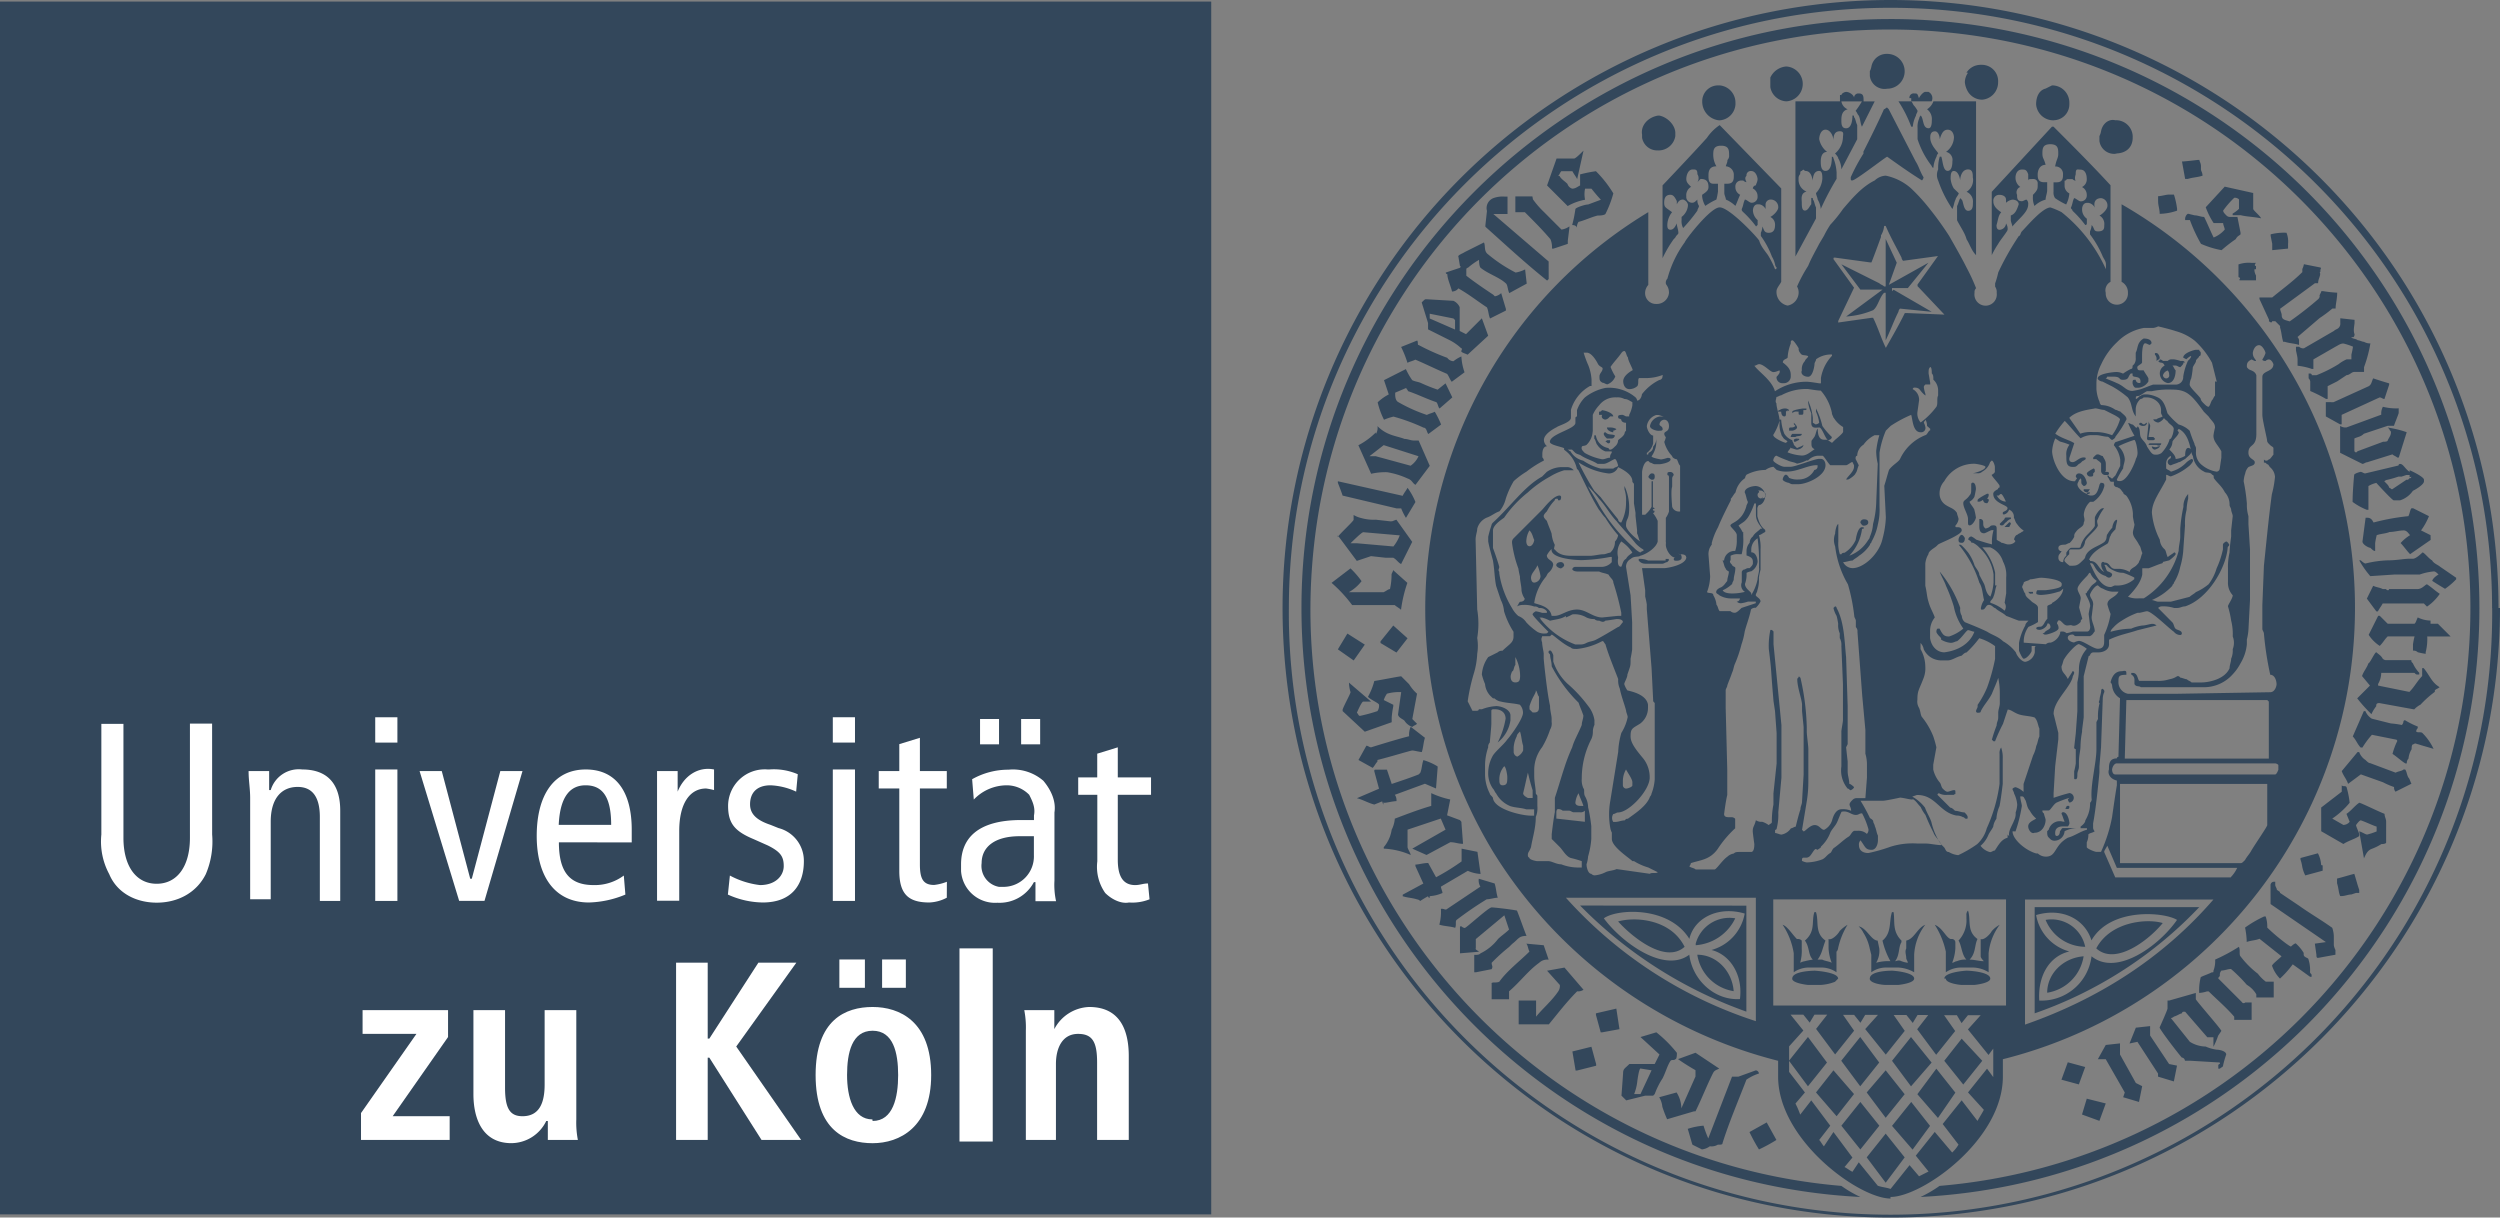 <svg id="Layer_1" data-name="Layer 1" xmlns="http://www.w3.org/2000/svg" width="587.32" height="286.03" viewBox="0 0 587.32 286.03"><rect x="0" y="0" width="587.32" height="286.03" fill="#808080" stroke="none"/><defs><style>.cls-1{fill:#33475b;}.cls-2{fill:#fff;}</style></defs><title>02-freelogovectors.net_</title><rect class="cls-1" y="0.37" width="284.55" height="284.92"/><path class="cls-2" d="M53.84,474a19.59,19.59,0,0,1-1.49,9.3c-2.23,4.47-6.69,6.7-11.53,6.7s-9.3-2.23-11.16-6.7a16.14,16.14,0,0,1-1.85-9.3v-26H33v26.78c0,6.69,3,10.78,7.81,10.78s7.81-4.09,7.81-10.78V447.93h5.21Z" transform="translate(-4 -277.94)"/><path class="cls-2" d="M62.77,465.41c0-2.23-.37-4.09-.37-6.32h4.83v4.46h.37A6.88,6.88,0,0,1,75,458.71c5.58,0,8.93,3,8.93,9.67v21.21H79.14V469.87c0-4.83-1.86-7.06-5.21-7.06-3.72,0-6.33,2.6-6.33,8.18v18.22H62.77Z" transform="translate(-4 -277.94)"/><path class="cls-2" d="M97.36,446.44v5.95H92.15v-5.95Zm-5.21,12.27h5.21v30.88H92.15Z" transform="translate(-4 -277.94)"/><polygon class="cls-2" points="98.57 181.14 103.78 181.14 110.47 206.44 110.84 206.44 117.54 181.14 122.75 181.14 113.82 211.64 107.87 211.64 98.57 181.14"/><path class="cls-2" d="M135.3,475.82c0,7.07,2.6,10.05,8.18,10.05a11.43,11.43,0,0,0,7.07-2.24l.37,4.47a23.72,23.72,0,0,1-8.55,1.86c-8.19,0-12.28-6.33-12.28-15.62,0-9.68,4.09-15.63,11.53-15.63,7.07,0,10.79,5.21,10.79,14.14v3Zm12.28-4.09c0-6.32-1.86-9.3-6-9.3-3.34,0-6,2.23-6.32,9.3Z" transform="translate(-4 -277.94)"/><path class="cls-2" d="M158.36,465.41v-6.32h4.84v4.83c1.49-3.72,4.83-5.95,8.55-5.21v4.84a15.83,15.83,0,0,0-1.86-.37c-3.72,0-6.32,3.34-6.32,10v16.37h-5.21Z" transform="translate(-4 -277.94)"/><path class="cls-2" d="M175.47,483.63a19.86,19.86,0,0,0,7.07,2.24c3.72,0,5.58-2.24,5.58-4.47s-.75-3.34-3.72-4.83l-3.35-1.49c-4.46-1.86-6-3.72-6-7.81a8.61,8.61,0,0,1,9.3-8.56h.37a14.15,14.15,0,0,1,6.7,1.12l-.38,4.09a15.67,15.67,0,0,0-6-1.49c-3.34,0-4.83,1.86-4.83,4.47,0,2.23,1.49,3.72,4.83,4.83l1.86.75a7.93,7.93,0,0,1,5.95,7.81c0,5.2-2.6,9.67-9.67,9.67a20.36,20.36,0,0,1-8.18-1.86Z" transform="translate(-4 -277.94)"/><path class="cls-2" d="M204.86,446.44v5.95h-5.21v-5.95Zm-5.21,12.27h5.21v30.88h-5.21Z" transform="translate(-4 -277.94)"/><path class="cls-2" d="M226.43,488.84a9.64,9.64,0,0,1-4.09,1.12c-4.84,0-7.07-1.86-7.07-7.44V463.18h-4.83v-4.09h4.83v-6.33l4.84-1.49v7.82h6.32v4.09h-6.32V481c0,3.35.74,4.84,3.34,4.84a11.63,11.63,0,0,0,3-.75Z" transform="translate(-4 -277.94)"/><path class="cls-2" d="M232.38,461a17.29,17.29,0,0,1,8.56-2.24,10.9,10.9,0,0,1,8.18,2.61c1.86,2.23,3,4.83,2.6,7.44v16a17.86,17.86,0,0,0,.38,4.84h-4.84v-4.47h-.37a9.13,9.13,0,0,1-8.56,4.84,8,8,0,0,1-8.55-7.44V481c0-5.95,3.72-10.41,14.13-10.41h3V469.5c.37-1.86-.37-3.35-1.12-4.84a7.38,7.38,0,0,0-5.21-2.23,10.73,10.73,0,0,0-7.81,3.35Zm1.86-14.14h4.46v5.95h-4.46Zm12.65,27.53h-3.35c-5.95,0-8.93,2.6-8.93,6.32a5,5,0,0,0,4.09,5.58h1.12a7.16,7.16,0,0,0,7.07-7.44v-4.46Zm-3-27.53h4.47v5.95h-4.47Z" transform="translate(-4 -277.94)"/><path class="cls-2" d="M266.6,453.51v7.06h7.81v4.09H266.6v15.26c0,3.71,1.12,5.95,4.09,5.95,1.12,0,1.86-.38,3-.38l.37,3.72a10.9,10.9,0,0,1-4.83.75c-1.86.37-4.1-.75-5.58-2.23a10.67,10.67,0,0,1-1.86-7.44V464.66H257.3v-4.09h4.47V455Z" transform="translate(-4 -277.94)"/><polygon class="cls-2" points="84.81 261.49 97.83 242.89 85.18 242.89 85.18 237.31 105.26 237.31 105.26 243.63 92.25 262.23 105.64 262.23 105.64 267.81 84.81 267.81 84.81 261.49"/><path class="cls-2" d="M139.39,540.92a21.31,21.31,0,0,0,.37,4.83H132.7v-4.46h-.37a9.17,9.17,0,0,1-8.19,5.21c-6.69,0-8.92-5.58-8.92-11.54V515.25h7.43v18.23c0,4.83,1.12,6.69,4.1,6.69,4.09,0,5.2-3.35,5.2-7.44V515.25h7.44Z" transform="translate(-4 -277.94)"/><polygon class="cls-2" points="158.83 226.15 166.26 226.15 166.26 244 166.64 244 178.17 226.15 187.09 226.15 172.96 245.86 188.21 267.81 178.91 267.81 166.64 248.47 166.26 248.47 166.26 267.81 158.83 267.81 158.83 226.15"/><path class="cls-2" d="M209,514.51c6.32,0,13.76,3.34,13.76,16,0,12.28-7.44,16-13.76,16s-13.39-3-13.39-16S202.62,514.51,209,514.51Zm-7.81-11.16h6V510h-6ZM209,541.29c4.83,0,6-5.58,6-10.79s-1.12-10.41-6-10.41S203,525.29,203,530.5s1.48,10.42,5.95,10.42Zm2.23-37.94h5.58V510h-5.58Z" transform="translate(-4 -277.94)"/><rect class="cls-2" x="225.41" y="222.8" width="7.81" height="45.38"/><path class="cls-2" d="M245,520.09a21.36,21.36,0,0,0-.37-4.84h7.06v4.46a9.61,9.61,0,0,1,8.19-5.2c7.06,0,9.3,5.2,9.3,11.53v19.71h-7.44V527.53c0-4.84-1.12-6.7-4.47-6.7-3.72,0-5.2,3.35-5.2,7.07v17.85H245Z" transform="translate(-4 -277.94)"/><path class="cls-1" d="M402.74,502.23a10.26,10.26,0,0,0,8.55,8.56C410.92,506,407.2,502.23,402.74,502.23Zm-.37-2.23a11.21,11.21,0,0,0,9.29-6.32,8.2,8.2,0,0,0-9.29,5.95Zm-18.23-5.58c3.35,3.72,11.16,10,15.62,5.95C396.41,493.68,387.86,493.31,384.14,494.42Zm-3.35-.74c3-2.23,15.25-3,20.09,4.83,1.11-4.83,6.69-7.81,13-5.95a10.85,10.85,0,0,1-7.81,8.56c4.46,1.11,7.43,5.95,6.69,11.53-5.95.37-11.16-4.47-11.9-10.42C394.93,506.7,384.88,499.26,380.79,493.68Zm-5.58-3a103.17,103.17,0,0,0,39.06,24.92V490.7ZM383,379.11a1.16,1.16,0,0,0,.75-.37,2.85,2.85,0,0,0-1.49-.37h-.74c0,.74,1.11,1.12,1.48,1.12Zm-1.11,2.24c-.37,0-.37,0-.75.37.38,0,.38.37.75.37a.36.36,0,0,0,.37-.37v-.37Zm-.75-1.86a.36.36,0,0,0-.37.37c0,.37.37.74.75,1.11h1.11a.81.81,0,0,0,.75-.74C382.65,379.86,381.91,380.23,381.16,379.49Zm-.74-5.21c-.37.37-.37.37-.74.37v.75h.74c-.37.74.37,1.11.74,1.11a1.3,1.3,0,0,0,.75-.37l.37-.37H383c0-.75-1.86-1.49-3-1.49Zm-9.67,37.2s.74-.38.74-.75a.8.8,0,0,0-.74-.74c-.74,0-1.12.37-1.12.74S370.38,411.48,370.75,411.48ZM392,390.65c.37,0,.74,0,.74-.75s-.37-.74-.74-.74-.74.74-.74.74C391.21,390.27,392,390.65,392,390.65ZM395.67,410l.37-.37v-.38h-.74v.38h-4.09a4.64,4.64,0,0,0-2.23-.38v.38a1.92,1.92,0,0,0,1.48.74h4.09C394.93,410.36,395.3,410,395.67,410Zm46.12-10.05a.81.81,0,0,0-.74.75s.37.74.74.74c.75,0,1.12-.37,1.12-.74C442.91,399.94,442.17,399.94,441.79,399.94ZM435.1,420.4l-.37.37a6.18,6.18,0,0,0,.74,1.86,16.75,16.75,0,0,1,.37,1.86,4.77,4.77,0,0,0,.37,2.24v1.11a3.31,3.31,0,0,1,.38,1.86l.37,8.93v8.55c0,.38-.37,2.23-.37,2.61V458a6.66,6.66,0,0,0,1.48,5.21c.38,0,.38.37.75.37,0,0,.74-.37.74-.74,0,0-.74-.75-1.11-.75,0-1.11-.38-1.86-.38-3v-2.24l-.37-3.34.37-.75v-8.92l-.37-11.54c-.37-3.34-.37-8.18-2.23-11.53A.36.36,0,0,0,435.1,420.4Zm-12.65-43.89h-.37v.75a5.55,5.55,0,0,0,.37,2.6,1.29,1.29,0,0,0,.37.74c.38.75,1.12.75,1.49,1.49a1.37,1.37,0,0,1,.37,1.12c.38,0,1.12.37,1.49.37s1.49-.37,1.49-1.12c-.37.37-.74.37-1.49.75l-.74-.75c0-.37-.37-.74-.37-1.11a3.75,3.75,0,0,1-1.86-1.49A10.66,10.66,0,0,1,422.45,376.51Zm2.61,4.09h.74c.37-.37,1.49,0,1.49-.74h-2.23a1.28,1.28,0,0,0-.38.74Zm1.11.37s-.74,0-.74.38,0,.37.37.37l.74-.37C426.92,381,426.54,381,426.17,381Zm-2.23-6.69c0,.37,0,.37.37,0a1.29,1.29,0,0,0-.74-.37,2.25,2.25,0,0,0-1.49.37.36.36,0,0,0-.37.37h.74s0,1.12.75,1.12c.37,0,.37-.37.37-.75v-.37ZM425.8,378c-.74.74-1.49,0-1.49.74v.37h.75c.37,0,1.11-.37,1.11-.74s-.37-.74-.74-1.11v.37Zm1.86-3.72c.74,0,.74,0,.74-.37h-.74c-.37,0-2.6.37-2.6.74V375a1.36,1.36,0,0,1,1.11-.37h.37c0,.75,0,.75.38.75.74,0,.74,0,.74-.75Zm5.58,7.07c.74,0,1.11-.38,1.11-.75a16.74,16.74,0,0,1-2.23-2.6,17.75,17.75,0,0,0-1.49-4.09v.74a9.25,9.25,0,0,1,.75,2.61,1.3,1.3,0,0,1-.75.37c-.37,0,0,0-.74-.37v-1.12a12.9,12.9,0,0,0-1.12-4.09v.37a9.54,9.54,0,0,0,.75,2.6v2.24c0,1.48,1.11,1.11,1.86,1.11s1.49,3,2.23,3Zm15.25-35v-.74h3.72l4.83-5.95-9.3,5.2,1.86-5.2-2.6-5.58v11.16h-.37c-.37-.38-.75-.38-1.12-.75l-8.92-4.46,4.46,5.95h5.21l-8.56,6.32a19.74,19.74,0,0,0,6.33-1.48c1.11-.75,1.48-3,2.6-4.1H447v11.16c1.12-2.23,1.86-4.46,3-6.69a1.18,1.18,0,0,1,.37-.75l7.44.75L448.86,346Zm17.11,58s-.37-.75-.75-.75-.74.75-.74,1.12,0,.74.74.74C465.23,405.52,465.6,405.15,465.6,404.41Zm2.23-6.7c-.37-.74-1.12-1.49-1.12-1.86a2.76,2.76,0,0,0,1.12-1.11,16.28,16.28,0,0,0,.37-1.86s0-1.49-.74-1.49a.36.36,0,0,0-.37.37v1.12c0,.74,0,1.11-.38,1.49-.74,1.11-1.48,1.11-1.48,1.85,0,1.12,1.11,2.61,1.11,3.72v.75c0,.37,0,.74.37.74h0c.75,0,1.49-1.49,1.49-1.86A16.28,16.28,0,0,0,467.83,397.71Zm3-2.6a1.15,1.15,0,0,0,.37-.74c0-.38,0-.38-.37-.38,0,0-2.24,1.12-2.24,1.49v.37H469a1.29,1.29,0,0,0,.74-.37c.37,0,0,.74,1.12.74a1.29,1.29,0,0,0,.37-.74A.36.36,0,0,0,470.81,395.11Zm4.46,5.58c.37-.37.74-.75,1.12-.75v-.37h-1.12a.36.36,0,0,0-.37.37l-1.12,1.12a.36.36,0,0,0,.37.37c.38,0,.38,0,.75-.37A.36.36,0,0,1,475.27,400.69Zm.74,1.11.38-.74a.37.37,0,0,0-.38-.37l-1.11,1.11H476Zm5.21,15.63h.37v-.38h-1.11C480.85,417.43,480.85,417.43,481.22,417.43Zm30.87-41.66h0c-.37.37-1.11.37-1.48.74h-.75c0,.37.75.75,1.12.75s1.49-.75,1.49-1.49ZM511,382.83c-.75.38-1.12,0-1.49,0a.8.8,0,0,0,.74.75s1.12-.37,1.12-.75S511.35,382.83,511,382.83Zm-1.86-.74a.36.36,0,0,0-.37.37h1.86c.74.37,1.11,0,1.11-.37h-2.6Zm-.37-4.83-.38,3.71a.37.37,0,0,0,.38.38h1.11a.37.37,0,0,0,.37-.38l-.37-.37h-1.11c0-.37.37-2.23.37-2.6s-.37-.74-.37-1.12Zm-1.86,0a.37.37,0,0,0-.38.37,1.39,1.39,0,0,0,1.12.37.8.8,0,0,0,.74-.74c-.37,0-.37.37-.74.37S507.26,377.26,506.89,377.26Zm-12.28,16.36a.36.36,0,0,0-.37.37c.37,0,.74,0,.74-.37Zm-1.11-.74v.37a1.29,1.29,0,0,0,.74.37c.37,0,.37-.37.74-.74H493.5Zm0-.75a.8.8,0,0,0,.74-.74s-.37-2.23-1.86-2.23a.72.72,0,0,0-.74.74s.37.75.74.75a.37.37,0,0,0,.37-.38c.37.38,0,1.12.37,1.49Zm2.23-4.09s-1.49.75-1.49,1.12a.8.8,0,0,0,.74.74c.38,0,.75,0,.75-.37v-.37l.37-.37v-.38A.36.36,0,0,0,495.73,388Zm3.34,1.49a.37.37,0,0,0,.38-.37c0-.37-.38-.37-.75-.37s0,0,0-.38v-1.48c0-.75-.37-1.12-.74-1.86-.37,0-.75-.38-1.12-.38s-.37,0-1.11.75v.37h.74c.37.37,1.12.74,1.12,1.12v1.48a1,1,0,0,0,1.11,1.12Zm11.54-26.78c.37-.37.74-.37.74-.75s-.37-1.11-.74-1.11h-.38v.37a1.35,1.35,0,0,1,.38,1.12Zm3,3.35a.72.72,0,0,1-.74.74.81.81,0,0,1-.75-.74,1.68,1.68,0,0,1,1.12-1.12A1.37,1.37,0,0,1,513.58,366.1Zm3.72-3c-.37-.37-.37-.37-.74-.37h-.38a8.39,8.39,0,0,0-1.48-.37H514a1.29,1.29,0,0,0-.74.37h-1.12a1.29,1.29,0,0,0-.74-.37.36.36,0,0,1-.37.37c.37.74,1.11,0,1.49,1.11a2.05,2.05,0,0,0-1.12,1.86,2.37,2.37,0,0,0,1.86,2.24c1.49,0,1.86-1.86,1.86-3-.37-.37-.37-.74-.75-1.12h.75c.37,0,.74.38,1.11.38.38-.38.75-.75.75-1.12ZM493.5,502.6c-4.84.38-8.56,4.1-8.56,8.56A10.27,10.27,0,0,0,493.5,502.6Zm.37-2.23a8.07,8.07,0,0,0-9.3-6.32h0A10.14,10.14,0,0,0,493.87,500.37Zm18.22-5.58c-3.72-1.11-12.27-.37-15.62,5.95C500.93,504.84,508.75,498.88,512.09,494.79Zm3.35-.74c-4.09,5.95-14.13,13.39-20.08,8.55A11.84,11.84,0,0,1,483.08,513c-.37-5.58,2.23-10.42,7.07-11.53a10.82,10.82,0,0,1-7.81-8.56c6.32-1.86,11.53,1.12,13,5.95C499.82,491.07,512.47,492.19,515.44,494.05Zm5.21-3H482V516A97.31,97.31,0,0,0,521,490.7ZM489.78,468a.36.36,0,0,0,.37-.37c0-.37,0-.37-.37-.37h0a.37.37,0,0,0-.38.37C489,468,489.4,468,489.78,468Zm-4.47,4.84-.37.37c0,.74,0,1.12.37,1.49l.37.37a1.39,1.39,0,0,0,1.12.37,2.39,2.39,0,0,0,2.23-2.23,7.07,7.07,0,0,1,3-.74h-3.35c-.37,0-.37.37-.74.74,0,0,0,1.12-.75,1.12-.37,0-.37-.38-.37-.75,0-1.49,1.49-1.49,1.86-1.49h1.12a1.29,1.29,0,0,0,.37-.74c0-.37-.37-2.6-1.49-2.6a.36.36,0,0,0-.37.37c.37.74.37,1.11.74,1.86h-.37A2.66,2.66,0,0,0,485.31,472.85Zm-24.18,35c0,1.12,3.35,1.49,3.72,1.49h3s3.72-.37,3.72-1.49c0-1.49-4.46-1.86-5.58-1.86-.37,0-5.21.37-5.21,1.86Zm1.12-9.3c-1.12-.37-1.86-2.6-3.72-3.34a18.81,18.81,0,0,1,2.6,6.32v4.83a6.33,6.33,0,0,1,3.72-1.11h2.61a7.23,7.23,0,0,1,3.72,1.11v-4.46a13.32,13.32,0,0,1,2.6-6.69,6.66,6.66,0,0,0-1.86,1.48c-.37.75-1.86,2.23-2.6,1.86v4.09c0,.38.74,1.12.74,1.12h0c-1.11,0-2.23-.37-3.35-.37,1.49-1.49,1.12-3.35,1.86-4.84-2.6-1.86-1.48-4.46-2.23-6.69a1.36,1.36,0,0,0-.37,1.11h0v.75a6.93,6.93,0,0,1-1.86,5.2c.74,1.12.74,3.35,1.86,4.47a4.73,4.73,0,0,0-2.23.37c-.37,0-.75.37-1.12.37h0a10.88,10.88,0,0,0,.75-3.35v-1.48a.81.81,0,0,0-.75-.75Zm-19,9.3c0,1.12,3,1.49,3.72,1.49h3s3.72-.37,3.72-1.49c0-1.49-4.84-1.86-5.21-1.86S443.28,506,443.28,507.81Zm1.86-8.93c-1.49,0-2.6-3-4.46-3.34a5,5,0,0,1,1.11,1.49,10.94,10.94,0,0,1,1.49,3.71l.37,1.49v4.09a6,6,0,0,1,3.35-1.11h3a8.38,8.38,0,0,1,3.72,1.11v-4.09a12.65,12.65,0,0,1,2.6-7.06c-1.86.74-2.6,3.34-4.46,3.71v1.86c-.38.75,0,1.49,0,2.24,0,.37.37.74.37,1.11a5.94,5.94,0,0,1-1.49-.37c-.74-.37-1.12,0-1.49,0,1.12-1.49.75-3.35,1.49-4.46v-.38c-2.23-2.23-1.49-4.46-1.86-6.69h-.37c-.75,2.23,0,4.84-2.23,6.69a18.46,18.46,0,0,0,1.86,4.84,10.33,10.33,0,0,0-3.35.37,5.54,5.54,0,0,0,.74-3.35Zm-20.08,8.93c0,1.12,3.71,1.49,3.71,1.49h3a10.92,10.92,0,0,0,3.35-.74l.74-.75c0-1.49-5.21-1.86-5.58-1.86C430.26,506,425.06,506,425.06,507.81Zm1.11-9.3c-1.11-1.11-2.23-3-3.35-3.34a16.64,16.64,0,0,1,2.61,6.69v4.46a6.29,6.29,0,0,1,3.72-1.11h2.6a6.31,6.31,0,0,1,3.72,1.11v-4.83a1.3,1.3,0,0,0,.37-.75,17.57,17.57,0,0,1,2.23-5.57,8.38,8.38,0,0,0-1.86,1.48c-.37.75-1.86,2.23-2.6,1.86v2.23a10.86,10.86,0,0,0,.74,3.35c-.74-.37-1.48-.37-2.23-.74H431c1.11-1.49,1.11-2.61,1.86-4.47-2.61-1.85-1.49-4.46-2.24-6.69h-.37c-.74,2.23.37,4.46-2.23,6.69,1.12,1.49.74,3.35,1.86,4.47a16.28,16.28,0,0,0-1.86.37,3.73,3.73,0,0,0-1.11.37h0a10.33,10.33,0,0,0,.37-3.35v-1.86a1.3,1.3,0,0,0-.75-.37Zm2.6,34.6,4.47-5.58-4.47-6-4.46,5.58Zm12.28,0,4.46-5.58-4.46-6-4.46,5.58ZM451.46,535,447,529.39l-4.46,5.2,4.46,5.95Zm1.49-1.85,4.84-5.58-4.84-6-4.46,5.58Zm7.81-6,4.47,5.58,4.46-5.58-4.84-5.2ZM454.44,535l4.84,5.58,4.09-5.95L458.9,529Zm-5.95,7.44,4.83,5.58,4.1-5.58L453,536.82ZM447,544.26l-4.46,5.58,4.46,5.95,4.46-5.95Zm-5.95-7.44-4.46,5.58,4.46,5.58,4.46-5.58Zm-10.42-2.23,4.84,5.58,4.09-5.21-4.83-5.57Zm1.86,12.65c-.37-.37-.74-1.12-1.11-1.49l2.6-3.35-4.46-5.95-2.6,3.35a18.79,18.79,0,0,0-1.12-2.6l2.23-2.61-3.72-4.83v-6l3.35-3.72-3-3.72h3l1.49,1.86,1.11-1.86h3l-2.61,3.34,4.47,6,4.46-5.58-2.6-3.72h2.6l1.49,1.86,1.12-1.86h3l-3,3.34,4.83,6,4.46-5.58-2.6-3.72h3l1.48,1.86,1.12-1.86H457l-2.6,3.34,4.46,6,4.47-5.58-2.61-3.72h3l1.11,1.86,1.49-1.86h3l-3,3.34,4.84,6,1.11-1.49v6.69L470.81,529l-4.47,5.58,3.72,4.09c-.37.75-1.11,1.86-1.49,2.61l-3.72-4.84L460.39,542l3.72,4.84a8.16,8.16,0,0,1-1.49,1.86l-4.09-4.84-4.46,5.58,3,3.72-2.23,1.12-2.23-2.61-4.46,5.58c-1.12-.37-1.86-.37-3-.74L440.68,551l-1.49,2.23c-.74-.37-1.12-.74-1.86-1.12l1.86-2.23-4.46-6Zm-11.9-58h54.68v24.93H420.59ZM475.64,474v.75c-1.49.37-2.23,1.86-3,3-.38,0-.75.38-1.12.38a4,4,0,0,1-2.23-1.49,6.73,6.73,0,0,0,1.86-2.61c.37-.74.74-1.11,1.11-1.86a4,4,0,0,1,.75-1.86,8.76,8.76,0,0,1,.74-3c.37-1.86.75-5.21.75-5.21v-5.95a7.1,7.1,0,0,0-.38-2.6,2.22,2.22,0,0,0-.37,1.48v7.07a36.84,36.84,0,0,1-3,10.42,7.82,7.82,0,0,1-2.24,3.72,27.4,27.4,0,0,1-4.46,2.6,5.3,5.3,0,0,1-2.23-.74c-.75,0-.75-.75-1.12-1.12l-.74-.74a15.63,15.63,0,0,1-2.23-5.21c-.37-1.12-1.12-2.23-1.49-3.35a9.82,9.82,0,0,0-3-2.6l1.12-.38c4.46,0,5.21,4.1,9.3,4.84a2.85,2.85,0,0,1,1.49.37c.37,0,.37.37.74.37s.37,0,.37-.37h0c0-.37-.37-.74-.74-1.11-.75,0-1.49-.38-2.23-.38h0c-.38-.37-.75-.74-1.12-.74l-3-3a.36.36,0,0,1,.37-.37,3.35,3.35,0,0,0,1.86.37H463c.38-.37.38,0,.38-.37,0-.74,0-.74-.38-.74s-1.11.37-1.48.37-.75-.37-1.12-.74-.37-1.12-.74-1.49a7.34,7.34,0,0,1-1.49-3V457.6l.74-4.09a24.09,24.09,0,0,0-.74-2.61,17.65,17.65,0,0,0-2.6-4.46c-.38-.37-.38-1.49-.75-2.23a2.8,2.8,0,0,1-.37-1.86c0-2.23.37-2.23,1.49-5.21a6.34,6.34,0,0,0,.37-2.6,8.45,8.45,0,0,0-1.12-4.1V429a2.76,2.76,0,0,1,.75,1.48,4.57,4.57,0,0,0,4.09,2.61h1.49c1.11,0,1.86-.75,3.34-1.12.38-.37.75-.74,1.12-.74a24.25,24.25,0,0,0,3-3.35,11.8,11.8,0,0,1,3.72,1.86v3a46.4,46.4,0,0,1-1.86,6.69,22.06,22.06,0,0,1-2.24,4.09v.38c0,.37-.37.74-.37,1.11a.36.36,0,0,0,.37.37c.38,0,.75,0,.75-.37.74-1.49,1.86-2.6,2.6-4.09.75-1.86,1.12-2.6,1.49-3.72a17.19,17.19,0,0,1,.37,3.72v2.23c0,.75-.37,1.49-.37,2.23v1.12c0,.74-.37,1.12-.37,1.86a33.81,33.81,0,0,0-1.12,3.35l.37.37h.38a40.34,40.34,0,0,1,1.86-4.09l1.11-3.35c.75,0,1.49.74,2.61,1.12s2.6.37,3.71.74c.75.74.75,1.86,1.12,2.6v1.86c-.37.75-.37,1.49-.74,2.23a7.84,7.84,0,0,1-.75,2.24c-.74,2.23-1.49,4.46-2.23,6.69v1.86a5,5,0,0,0-1.86-1.11,1.29,1.29,0,0,0-.74.37c0,.37.37.74.37,1.11a7,7,0,0,1,.74,2.61,6.57,6.57,0,0,1-.37,1.86,3.39,3.39,0,0,1-.37,1.86c-.37,1.11-1.49,2.6-1.12,3.72Zm1.86-.74a34.09,34.09,0,0,0,1.49-6c0-.37-.37-1.49-.37-2.23.74,0,.74,0,1.11.74.37.37.37,1.86,1.12,2.6a6.28,6.28,0,0,0,1.49,1.86c-.38.38-1.86.75-1.86,1.86,0,.75.74,1.86,1.48,1.49,1.86,0,2.61-1.86,2.61-3,0-.38-.37-1.12-.37-1.49-.38-.37-.38-.37-.38-.75h1.49c.37,0,1.12-1.48,1.86-1.86a26,26,0,0,1,3-1.11l-.37.37a1.29,1.29,0,0,0,.37.74,1.12,1.12,0,0,0,0-2.23c-1.49.37-2.61.75-3.72,1.12v-1.12l.37-6.32.74-6.32v-1.49l-1.11-4.46c0-3,3.72-6,4.46-8.56,0-.37.37-.74.37-1.12a.36.36,0,0,0-.37-.37c-.37.75-.74,1.12-1.11,1.86-.75-1.49-1.49-1.49-1.49-3,.37-.75.37-1.49.74-1.86.37-.75,2.61-3.35,3.35-3.35a8.18,8.18,0,0,1,1.86,1.11,7.07,7.07,0,0,0-1.86,4.84,14.18,14.18,0,0,1-.37,3V445l-.37,5.21-.38,3.35a.37.37,0,0,0,.38.37v3.35a15.9,15.9,0,0,1-.38,1.86v1.48c0,.38,0,.38.38.38s.37-.75.37-1.12c0-.74.37-1.12.37-1.86v-1.12c0-1.48.37-2.6.37-3.72a20.48,20.48,0,0,1,.37-3.34v-.38l.38-3v-9.67l1.11-4.47a.36.36,0,0,1,.37-.37.81.81,0,0,1,.75-.74h1.11c1.49,0,2.61-.75,2.61-1.86v-1.12c2.23-1.11,4.46-1.48,6.69-2.23l4.47-1.11a1.37,1.37,0,0,0-1.12-.38c-.37,0-1.49.38-2.23.38a9.61,9.61,0,0,0-2.61.74,18.91,18.91,0,0,0-4.83.74c0-.37.37-.74.74-1.11a8.16,8.16,0,0,1,1.86-1.49,17.71,17.71,0,0,1,3.72-1.86h.37c.38,0,1.49-.37,1.86-.37,1.12,0,5.21,4.09,6.33,4.83a1.9,1.9,0,0,0,1.48.75.37.37,0,0,0,.38-.37c0-.75-1.12-.75-1.49-1.12s-.37-1.12-.75-1.49L511,420.77a1.29,1.29,0,0,1,.74-.37,8.25,8.25,0,0,1,3,.37h.74c.74,0,1.12-.37,1.86-.37,5.58-1.86,9.67-9.3,10-13.76,0-.37.38-.37.38-.74,0,0-.38-.75-.75-.75,0,0-.74.37-.74.75V407a21.14,21.14,0,0,1-1.49,4.47,11.64,11.64,0,0,1-1.86,3.71,12.8,12.8,0,0,1-3,1.86c-.37.38-1.11.75-1.48,1.12L514,419.29h-3c-.37,0-1.12-.38-1.49-.38a14.09,14.09,0,0,0,4.83-3.34c0-.38.38-.38.38-.75a11.11,11.11,0,0,0,1.48-3.72,18.18,18.18,0,0,0,.75-4.46l.37-5.21a12.75,12.75,0,0,1,.37-3.72,13.29,13.29,0,0,1,.37-2.6V394a4.25,4.25,0,0,0-1.11,3,34.84,34.84,0,0,0-.75,5.21V404c0,1.11-.37,2.23-.37,3.34a18.84,18.84,0,0,1-8.18,11.16h-1.12a5.53,5.53,0,0,1-2.6-.37c1.49-1.49,3-3.35,3.35-5.21v-1.48h1.49c1.11-.38,1.86-.75,3-1.12a.36.36,0,0,0,.37-.37l1.49-.37s1.49-1.12,1.49-1.49a.36.36,0,0,0-.37-.37c-.38.37-1.12.74-1.49,1.11-.37-.74-.37-1.49-.74-1.86a3.19,3.19,0,0,1-1.12-2.23,17.71,17.71,0,0,1-1.86-6.32c0-2.61,1.86-4.84,3.35-7.81v-1.12h0c.37,0,.74.37,1.11.37a14,14,0,0,0,4.47-2.6s.74-.75.74-1.12a.36.36,0,0,0-.37-.37,5.29,5.29,0,0,0-1.12.74,7.73,7.73,0,0,1-3.72,2.24c-.37-.38-.74-.38-1.11-.75v-1.11a2,2,0,0,1,1.11-1.86v.37c0,.37-.74.37-.74,1.11a.8.8,0,0,0,.74.75c.75-.37,1.12-.37,1.86-.75.37,0,.75-.37,1.49-.74.74-.74,1.49-1.12,1.49-1.86a.8.8,0,0,0-.75-.74c-.74,0-.74,1.48-.74,1.86a5.3,5.3,0,0,1-2.23.74c0-.74-.75-1.49-1.49-2.23a2.85,2.85,0,0,0,.74-1.86c.38-.75,1.49-1.49,1.49-2.23-.37-.38-.37-.38,0-.75,2.23,1.12,2.61,4.09,3,5.58,0,.37.37.75.37,1.12a4.75,4.75,0,0,0,2.6,3.35c.38.37,1.49,0,1.86.74.38,0,.38.37.38.74.74,1.12,1.86,1.86,2.6,3.35a4.26,4.26,0,0,1,1.12,3c0,.37.37.74.37,1.11s.37,1.12.37,1.49l-.37,3.35V404s-.37,2.6-.37,3.72a15,15,0,0,0-.38,3.72v3.34a4.26,4.26,0,0,0,1.12,3c0,.74-1.12,2.23-1.12,2.6a23.39,23.39,0,0,1,.75,3.35,12.72,12.72,0,0,1,.37,3.72,4.08,4.08,0,0,1,0,3,4.77,4.77,0,0,1-.37,2.24c0,.74-.37,1.48-.37,2.23-1.12,2.6-4.84,3.35-6.7,3.35h-2.23c-.37-.38-.75-.38-1.12-.75-.37,0-1.11-.37-1.49-.37-.37-.37-.37-.37-.74-.37a4.62,4.62,0,0,1-1.86.74,8.2,8.2,0,0,1-3,.37h-4.1c-.37-.37-.37-1.86-1.48-1.86h-.38v.38a1.37,1.37,0,0,1,.75,1.11v1.12c.37.74,1.11.37,1.49.74h14.5a9,9,0,0,0,7.07-3,11.39,11.39,0,0,0,1.86-2.61,10.62,10.62,0,0,0,1.49-4.46v-1.12a13.06,13.06,0,0,0,.37-2.23l.37-7.07V407l-.37-5.95V399.2a9.15,9.15,0,0,1-.37-2.6v-.38a41.69,41.69,0,0,0-.75-5.2,6.51,6.51,0,0,1,.37-1.86,2.85,2.85,0,0,1,.75-1.49c.74-.37,1.49-.37,1.49-1.12s-1.49-.74-1.49-2.23c0-2.23,1.86-1.11,1.86-4.46V366.1c-.37-1.12-1.49-1.12-1.86-1.49s-.37-.37-.37-.75c0-.74.37-1.11,1.11-1.48l.75.37H534c0-.37-.75-.75-.75-1.86,0-.37.38-1.86,1.49-1.86.75,0,1.49,1.49,1.49,1.86a5.51,5.51,0,0,1-.74,1.49c0,.37.74.37.74.37a1.29,1.29,0,0,1,.74-.37c.75,0,1.12,1.11,1.12,1.11,0,1.86-2.6,1.49-2.6,3v8.93c0,1.11,1.11,5.57,1.11,6s.37.74.75,1.11.74.37.74.75v1.48c-.37.38-.74,1.12-1.12,1.12a.69.69,0,0,1-1.11,0v.74c.37,0,.37,0,.74.38.37,0,.37.37.75.74a3.22,3.22,0,0,1,1.11,2.23,24.32,24.32,0,0,1-.74,4.09c-.75,5.58-1.12,9.67-1.86,16.74l-.37,9.3v5.58c0,.37.37.74.37,1.12a74.18,74.18,0,0,0,1.49,9.67c1.11,0,1.48,1.48,1.48,2.23,0,.37-.37,1.86-1.48,1.86l-21.95.37H503.91a2.78,2.78,0,0,1-2.23-2.6c0-1.49,0-1.86,1.86-1.86V436c0-.74-.75-.37-1.12-.37-1.49,0-2.23,1.12-2.6,2.61a1.29,1.29,0,0,1,.37.74,3.79,3.79,0,0,0,1.86,3l-.37,13.76a.36.36,0,0,0-.37.37c-1.86,0-1.86,1.49-1.86,2.6-.38,1.12.37,2.24,1.86,2.61h0v1.11c-.38,2.23-.75,4.84-1.12,7.44a35,35,0,0,1-2.6,8.19h-1.12c-.37,0-2.23-.75-2.23-1.12v-1.12a4,4,0,0,0,.37-1.86c.37-.37,1.12-.37,1.49-.74a1.29,1.29,0,0,1-.37-.74v-1.12c.74-3.72,1.48-11.9,1.48-11.9V458l.38-4.46L498,442a3.84,3.84,0,0,1,.37-1.49c0-.37,0-.37-.37-.75a.37.37,0,0,0-.37.38c0,.74-.38,1.48-.38,2.23-.37.74,0,.74,0,.74a12.75,12.75,0,0,0-.37,3.72l-.37.75v6.32c0,3.35-1.49,8.55-1.11,11.9a1.28,1.28,0,0,1-.38.74,7.56,7.56,0,0,1-1.11,4.1c0,.74-1.12,1.48-1.12,1.48v.38h1.49v.37c-1.49.37-3,1.49-4.46,1.86-3.35,1.86-2.61,4.46-5.21,4.46a2.83,2.83,0,0,1-1.86-.74h-.37c-2.61-.75-5.58-3.35-5.58-5.21Zm2.23,16H524c-11.91,13.77-27.16,23.44-44.27,29.39Zm48.36-5.2H500.93l-2.6-5.95c0-.38.37-.75.74-1.49l2.24,5.21h28.27A8.19,8.19,0,0,1,528.09,484Zm1.86-3.35h-27.9v-18.6h34.59v9.67c0,.37-2.6,4.09-3.72,5.95-.37.75-1.11,1.49-1.49,2.24-.74.74-.74.74-1.11.74Zm-26.78-24.55.37-13.76h33.1l.37.37v13.39Zm35.7,3.72H500.93c-.74,0-.74-1.12-.74-1.12,0-.37.37-1.48,1.12-1.48H538.5a1.18,1.18,0,0,1,.75.37v1.11s-.38,1.12-.75,1.12ZM525.48,388a.81.81,0,0,1-.74.75,7.15,7.15,0,0,1-3.35-1.49A3.65,3.65,0,0,1,519.9,384v-.74c0-.38-.37-.75-.37-1.12a25.26,25.26,0,0,1-1.11-3,6,6,0,0,0-2.61-1.48,17.26,17.26,0,0,1-2.6-2.61c-.37-1.11-.74-3-2.23-3.72a7,7,0,0,0-2.61-.74c-.74,0-1.11,0-1.48.37-.38,0-.38.37-1.12.75v-.38c0-.37.37-.37.74-.37.75-.37,1.12-.74,1.86-1.11h1.12a19.25,19.25,0,0,1,4.83-.38c3.35,0,4.47,1.12,7.44,5.21l1.12,1.12c.74,1.11,1.49,1.49,1.49,2.6a16.28,16.28,0,0,0-.37,1.86c0,1.49,1.11,2.23,1.86,3.72v1.49Zm-22.31-2.23a4.63,4.63,0,0,0-1.49-3,25.64,25.64,0,0,1,3.72-1.48c.37,0,.74,2.23.74,2.6a2.8,2.8,0,0,1-.37,1.86c0,.37-1.86,5.21-3.72,5.21-.37,0-.74,0-.74-.37a21.22,21.22,0,0,1,1.48-2.61C502.79,387.3,503.17,386.55,503.17,385.81Zm21.2-18.23v3.35c-.37.37-.37.75-.75,1.12-.37.74-.37,1.11-.74,1.49-.37,0-.74-.38-1.12-.75s-.74-.74-.74-1.11c-.37-.75-2.6-2.61-2.6-3.35a3.72,3.72,0,0,1,.37-1.49,21.11,21.11,0,0,0,.37-2.6h0c.37-.75.74-1.12.74-1.49s.75-.75.75-1.12c.37,0,.37-.37.37-.74s-.37-.37-.37-.74h-.75c-.37,0-3,.74-3,1.85l.74.38s.75-.75,1.12-.75c0,.37-.37.75-.75,1.12a14.12,14.12,0,0,0-1.11,3.72,1.76,1.76,0,0,1-1.86,1.86h-5.21c-1.11.37-1.86.74-3,1.11a16.36,16.36,0,0,1-1.86.38c-1.49,0-1.86-1.12-3.72-1.86-.75-.38-1.86-.75-2.61-1.12a.36.36,0,0,0,.37-.37h1.49c1.86,0,1.12.74,2.23.74,1.49,0,1.12-.74,1.86-1.49H505v.38c0,.74,1.86,0,1.86,1.48,0,.38,0,.38-.38.38a.81.81,0,0,1-.74-.75h-.37c-.37,0-.37.37-.37.75s.37,1.11.74,1.11h.74a3.06,3.06,0,0,0,2.24-1.49v-.74c-.38-.74-.75-1.12-1.12-1.86h-.74c-.38,0-.75,0-.75-.74,0-.38,1.12-.75,1.12-1.12v-1.49c0-.37,0-3,.74-3,.37,0,.75.37,1.12.37l.37-.37c0-1.12-1.49-1.12-1.86-1.12a2.8,2.8,0,0,0-1.12,1.12c-.37.74-.37,1.49-.74,2.23V362a2.24,2.24,0,0,1-.37,1.49l-.37.37c0,.38,0,.75-.38.75a12.33,12.33,0,0,0-1.86,1.11,3.35,3.35,0,0,0-1.86-.37c-.37,0-4.09.37-4.09,1.49,0,.37.75.74,1.12.74l2.23,1.12a22.67,22.67,0,0,1,3.72,2.6c1.12,1.49.74,3,1.86,4.47h0v-1.49a3.34,3.34,0,0,1,1.12-2.6,1.13,1.13,0,0,0,.74-.38h.74c1.49,0,3.35,1.12,3.35,3V375a3.69,3.69,0,0,0,1.49,1.86c.37.75,1.49,1.12,1.49,1.86A5.27,5.27,0,0,1,514,381a.37.37,0,0,0-.37.38,8,8,0,0,1-1.86,3,2.24,2.24,0,0,1-1.49.37c-.74,0-1.11-.74-1.86-1.86-.37-1.11-1.11-1.48-1.48-2.23s0-1.86-.75-2.6a.36.36,0,0,1-.37.37l-.74-.74c-.38,0-.75-.37-1.12-.37h0a22.08,22.08,0,0,0,1.49,3l-4.47,1.49a1.29,1.29,0,0,0-.37.74,6.64,6.64,0,0,1,1.49,3.35v1.49c-.37.74-.74,1.49-1.12,2.23l-.74.74c-.37,0-.37-.37-.74-.37a.37.37,0,0,0-.38-.37v.37c.38.37.38.75.75,1.12h.74v.74c.37.75.75.37,1.12.75.37,0,.74.74,1.11,1.11,0,.37.38.37.75.75a7.8,7.8,0,0,1,1.49,4.09v.74a16.28,16.28,0,0,0,.37,1.86c0,.37-.37,1.49-.37,1.86,0,1.12.74,1.49,1.48,3,.38.37.38,1.11.75,1.86-.37.74-.37,1.48-.75,1.86,0,.37-.37.74-.74,1.11s-1.49.75-1.49,1.49a5.3,5.3,0,0,0-2.23-.74h-1.12c-1.48,0-1.11-1.49-2.6-1.49-.37-.37-.74,0-.74.37v.37a2.83,2.83,0,0,0,.74,1.49c-1.49-.74-1.49-2.6-3.35-2.6,0-.38-.37-.38-.37,0,.75-2.24,3.35-3.35,4.46-4.1.38-.37.38-1.48.75-1.86,0-.37.74-1.11,1.11-1.48a15.47,15.47,0,0,1,.38-1.86v-.38h0c-.75,0-1.12,1.49-1.12,1.86a7.36,7.36,0,0,0-1.12,1.49c-.37.37,0,1.12-.74,1.86-1.49,1.12-3.72,1.49-4.46,3.35a1.15,1.15,0,0,1-.37.74c-1.12,1.12-1.49,1.49-2.61,1.49h-.74S489,410,489,409.62s.37-.75,1.12-1.49v-.75a.36.36,0,0,1,.37-.37h1.86c1.12,0,1.49-1.49,1.49-1.86.37-1.11,2.6-2.6,3-3.72,0-.37-.37-1.11,0-1.49a9.37,9.37,0,0,1,1.49-2.6H498c-.75,0-1.86,1.86-1.86,2.23v1.86c0,.37-1.49,1.86-1.86,2.23a6.05,6.05,0,0,0-1.49,2.61c0,.37-.37.37-.74.37h-1.49c-.37,0-1.12,1.12-1.12,1.12v.74a1.93,1.93,0,0,0-.74,1.49h0a1,1,0,0,1-1.12-1.12c0-.74.38-.74.75-1.49h-.37c-.38-.37-.38-.37-.38-.74,0-.74,1.12-.74,1.49-.74s.75-.38,1.12-.38a5.11,5.11,0,0,0,1.11-1.48,1.35,1.35,0,0,1,.38-1.12c.74-1.12,1.86-1.12,1.86-2.23.37-.75,0-1.12,0-1.86a4.62,4.62,0,0,1,1.48-3h.75a6.28,6.28,0,0,0,2.6-3.72c0-.37,0-.74-.74-.74-.38,0,0,0-.38.37-.37,1.49-.74,2.61-1.85,2.61a1.35,1.35,0,0,1-1.12-.38c-1.12-.37-2.23-1.48-2.23-2.23,0-.37.37-.74.37-1.11l-.37-.38c-.75.75-.37.75-.75.75-3.34,0-5.2-5.21-5.2-7.07a8.81,8.81,0,0,1,.74-3l1.12.75a14.91,14.91,0,0,1,2.23.74,3.54,3.54,0,0,0-.75,2.61c0,1.48,0,2.6,1.49,2.6.75,0,.75,0,1.49-.74.37,0,.74-.75,1.12-.75.37-.37.37,0,.37-.37.37-.37-.37-.37-.37-.37-1.12,0-1.86,1.11-2.61,1.11-1.11,0-.74-1.11-.74-1.11l1.11-3.35c-1.11-.74-3-1.12-4.46-2.23a20.8,20.8,0,0,1,2.23-3c1.12,1.12,2.61,3,3.72,4.09a5.34,5.34,0,0,1,2.23-.74h1.49c.74,0,1.86.37,2.6.37.38,0,.75.75,1.12.75,0,0,.74-.38.74-.75a25.19,25.19,0,0,0,2.61-4.09c0-.74-.75-1.11-1.49-1.86-.37,0-.74-.37-1.12-.37a6,6,0,0,0-3.34-1.12,1.13,1.13,0,0,1-.38-.74,8.81,8.81,0,0,1-.74-3V368a9.86,9.86,0,0,1,1.12-4.47,16.55,16.55,0,0,1,3.72-5.2,11.71,11.71,0,0,1,6.32-3.35h2.23a3.82,3.82,0,0,0,1.12-.37c1.49.37,3,.74,4.09,1.11a12.62,12.62,0,0,1,4.46,2.23,19.46,19.46,0,0,1,4.09,5.21c.38,1.49.75,3,1.12,4.46Zm-28.27,6.33c.74,0,1.49.37,2.23.37l2.23,1.12s1.49.74,1.49,1.11a11.7,11.7,0,0,1-1.86,3.72,10.92,10.92,0,0,0-3.35-.74h-1.11a7.31,7.31,0,0,0-3,.37l-2.6-3.72C491.64,374.65,493.87,374.28,496.1,373.91Zm4.09,39c0-.37-1.12-.74-1.12-.74-.37-.37-.37-1.12-.74-1.49h.37c.37,0,.37.75,2.23,1.49a4.08,4.08,0,0,0,1.86.37,17.23,17.23,0,0,1,2.61,1.12v.37a6,6,0,0,1-4.47,1.49c-.37,0-.74.37-1.11.37-2.61,0-4.09-4.09-4.84-5.58h.38c.74,0,.74,2.23,3.34,3a1.29,1.29,0,0,0,.75.38A.81.81,0,0,0,500.19,413Zm-1.86,14.14v1.49c0,.74,0,1.85-1.49,1.85-1.11,0-3.34-1.85-4.46-1.85a3.82,3.82,0,0,0-1.12.37c-.37,0-1.48-.37-1.48-1.12s1.11-.74,1.11-.74c.37,0,.37.37.75.37H495c.75-.37.75-.74,1.12-1.12,0-1.11-.74-2.23-.74-3.34l.37-3c0-1.12-.75-1.49-.75-2.23,0-.37,1.12-2.23,1.86-2.23,0,0,.75.74,1.12.74a5.3,5.3,0,0,0,2.23.74h1.49c-.75,1.49-2.61,1.49-2.61,3a15.47,15.47,0,0,0,.75,2.23A18.55,18.55,0,0,1,498.33,427.1Zm-10-11.53c0,.74-3.72,1.11-3.72,1.11h-1.86c-.37,0-.37.75-.37.75,0,.37,1.11.37,1.11.37a15.41,15.41,0,0,0,4.09-.75c.38,0,.75-.37,1.12-.74,0,1.12-1.12,2.6-2.6,3.35,0,.37-.75.37-1.12.74v3c-.74.74-.74,1.49-1.49,1.86-.37,0-1.11,0-1.11.37s.74.37.74.37c.74,0,1.86-.74,1.86-1.49h.37a1.33,1.33,0,0,1,.37.75c0,.74-1.11.74-1.48,1.49h-.38c.38.37.38.37.75.37s3-.75,3-1.49a1.66,1.66,0,0,0-.37-1.12,1.29,1.29,0,0,1,.37-.74c.38,0,.38,0,1.12.74s1.12.38,1.86.38c.74.37,1.49,0,2.23-.75,0-.37,0-.37.37-.74l-.74-2.61c0-.37.37-1.86.37-2.23,0-.74-.74-1.49-.74-2.23s1.49-2.23,2.23-3c.37-.37.37-.74.74-.74a3.79,3.79,0,0,0,1.49,1.86c0,.37-.74.74-1.11,1.12s-.75,1.11-1.12,1.48a.37.37,0,0,1-.37.38c0,.37,1.11,1.86,1.11,3a16.28,16.28,0,0,0-.37,1.86l.37,3c0,.74-.37,1.11-.74,1.11h-3.35a8.14,8.14,0,0,1-1.49.38,1.34,1.34,0,0,0-1.11-.38c-.37,0-.37,0-.37.38a3.38,3.38,0,0,1-2.24,2.23,1.36,1.36,0,0,0-1.11.37l-5.21-.37v-.37a5.94,5.94,0,0,1,1.12-3.35,12.76,12.76,0,0,0,2.23-1.12v-3.35c0-.74-1.12-1.11-1.49-1.48-.74-.75-1.49-1.12-1.49-1.86-.37-.38-.37-.75-.74-1.49,0-.37.37-.75.37-1.12.37-.37,1.12-.37,1.49-.74.74,0,1.86-.37,2.6-.37s4.84.37,4.84,1.48Zm-15.62,0v-3a13,13,0,0,0-3-5.95h1.86a5.29,5.29,0,0,1,3,3.35,6.72,6.72,0,0,1,.74,3.72v3.72l-.37,2.23a1.7,1.7,0,0,1,0,1.86,9.65,9.65,0,0,0-3.35-1.86v-.37s.74-.75.74-1.12c.38-.74.38-1.86.75-2.6Zm6.69-13a.36.36,0,0,1-.37.37c-.37.37-.74.37-1.12.74-.37,0-.74.75-.74,1.12.37.37.37.37,0,.74a2.21,2.21,0,0,1-1.49.38c-.37,0-1.11-.38-1.49-.38-.37-.37-.74-.37-1.11-.74v-2.23c0-.75,0-1.12-.75-1.12h0c-1.11,0-.37.37-1.86.75-1.11-.75,0-1.86-1.11-2.24H469v1.49c0,.75,0,1.86,1.11,1.86.37,0,1.49-.74,1.86-.74h.37a10.33,10.33,0,0,0-.37,3.35c-1.49-.38-2.6-.75-3.72-1.12a5.32,5.32,0,0,0-1.11-.74.8.8,0,0,0-.75.74s.75.37.75.74h.37a5.52,5.52,0,0,1,1.49,1.12,10.55,10.55,0,0,1,3.34,6.32v1.86a10.92,10.92,0,0,1-.74,3.35c-1.12-.74-1.12-2.23-1.49-3L469,413c0-.74-.75-1.48-1.12-2.23a10.88,10.88,0,0,0-1.49-3s-1.49-1.86-1.86-1.86h-.37a26.09,26.09,0,0,1,4.84,8.92c.74,1.12.74,2.61,1.11,4.09a4.62,4.62,0,0,0-.74,1.86c0,.38,0,.38.37.38h0c.74,0,.74-1.12,1.49-1.12s1.11.74,1.49.74c.74.75,1.86,1.12,2.6,1.86,1.12.38,1.86.75,3,1.12h2.23c-.38.37-.75.74-.75,1.12a13.28,13.28,0,0,0-1.48,4.09v1.86s.74,1.86,1.11,1.86c.74,0,1.86-1.49,1.86-1.86V429.7h1.12a.37.37,0,0,0-.38.37v1.12a2.76,2.76,0,0,1-2.23,2.23c-.74,0-1.86-1.12-2.23-2.23a9.91,9.91,0,0,0-3-2.6c-1.12-1.12-2.61-1.49-3.72-2.24-1.49-.74-3.35-1.48-5.21-2.23a1.93,1.93,0,0,1-.75-1.49,2.79,2.79,0,0,1-.37-1.86,28,28,0,0,0-4.83-8.55c.37,1.11,1.11,2.23,1.48,3.35A40.13,40.13,0,0,1,463,420.4a13.13,13.13,0,0,0,2.24,5.21,9.91,9.91,0,0,1-3.35,1.86c-1.12,0-1.49-.37-2.23-1.86h-.37c-.38,0-.38.74-.38.74,0,.38.75,1.12.75,1.12.37.37.37.37.37.74a5.18,5.18,0,0,0,2.23.75c.74,0,1.12-.37,1.49-.37,1.11-.75,2.23-2.61,2.6-2.61s1.12.37,1.49.37c-1.12,3-4.09,4.47-7.07,4.84-1.48,0-3-1.12-3.34-3.35V426a5,5,0,0,1,1.11-3c-.37-1.12-1.11-2.24-1.49-3.72-.37-1.12-.37-2.24-.74-3.72v-5.21a5.3,5.3,0,0,1,.74-2.23c0-.75,1.49-1.49,1.86-1.86l.38-.37c.37-.38,5.57-2.24,5.57-3.35,0-.75-.74-.75-1.11-.75s-.37,0-.37-.37a2.8,2.8,0,0,0,.74-1.49c0-.37-.37-1.11-.37-1.48-.75-1.12-1.49-1.12-2.61-1.86a3.15,3.15,0,0,1-1.48-2.61,4.23,4.23,0,0,1,1.11-3,8,8,0,0,1,7.07-4.09c.37,0,2.6.37,2.6.74,0,.74-2.6,1.49-3,1.49h1.11a1.37,1.37,0,0,0,1.12-.37,3.85,3.85,0,0,0,1.86-2.24l.37-.37c.37,0,.75,1.12.75,1.49v1.12c0,.37-.75.74-.75.74,0,.37,1.86,2.23,1.86,2.6v.38a.36.36,0,0,0-.37.37c-.74.37-1.12.74-1.12,1.11,0,2.23,3.35,2.61,3.35,3.35s-1.11.74-1.11,1.12,0,.37.37.37a1.68,1.68,0,0,0,1.11-1.12,1.77,1.77,0,0,1,1.12,1.86c.37.75.37,1.12.74,1.49A5.41,5.41,0,0,0,479.36,402.55Zm-4.09-6.7A2.4,2.4,0,0,1,473,394a.37.37,0,0,0,.37.38c.37,0,.37-.38.74-.38S475.27,395.85,475.27,395.85Zm-20.83-51v.38l6.32,6.69-8.92-.37h-.38c-1.48,3-3,5.58-4.46,8.18-1.12-2.23-1.86-4.83-3-7.06h-.38l-7.81,1.11v-.37l3.72-7.81-4.83-6.7c0-.37,0-.37.37-.37l8.18,1.12h.37c.75-1.86,2.23-5.95,2.23-5.95v-.38a5.14,5.14,0,0,0,.75-2.23H447c1.12,2.61,2.6,5.21,3.72,7.44a1.33,1.33,0,0,0,.37.75l8.19-1.12Zm-19.71,31.25a6.18,6.18,0,0,0,2.23,2.23v1.12c0,.37-1.86,1.86-1.86,1.86a39.51,39.51,0,0,1-.75.74l-1.11-.74h-.75c-1.48,0-1.48-1.86-1.48-2.61-.38.37-.38,1.12-.75,1.86-.74,1.12-.74.75-.74,1.49s0,1.12.74,1.49c-1.11.74-1.86,1.49-3,1.49a10.94,10.94,0,0,1-3.35-.75c.37-.74.74-.74.74-1.49,0-.37-.37-1.11-.74-1.11l-.37.37c-.37,0-3-1.12-3-1.86a13,13,0,0,0,1.49-3.35c0-1.11-.74-3-.74-4.09-.38-.37,0-1.11,0-1.49.37,0,.74-.37,1.11-.37a12.28,12.28,0,0,1,6.32-1.49s2.24.38,3,.38a11.37,11.37,0,0,1,2.6,5.2C434.35,375.4,434.73,375.77,434.73,376.14Zm-.38-14.51a10,10,0,0,0-2.6,5.21V368h-.37s-2.23-.38-3-.38a13.43,13.43,0,0,0-7.44,2.24c-.74-2.61-3.72-4.47-4.83-6,.37,0,.74-.37,1.11-.37,1.12,0,2.61,1.86,3.35,1.86s1.12-.37,1.49-.37v.37c0,.37-.74,1.12-.74,1.12a1.36,1.36,0,0,0,1.48,1.49h.38a1.6,1.6,0,0,0,1.48-1.49v-.37c0-1.12-.37-1.86-1.86-3,0-.74.75-.74,1.12-1.12a10.86,10.86,0,0,1,.74-3.34v-.37a.37.37,0,0,1,.38-.38c.37,0,1.48,1.86,1.48,1.86a1.35,1.35,0,0,0,.38,1.12c.37.74,1.11.37,1.85.74,0,.37-.74.75-.74,1.12a2.74,2.74,0,0,0-.74,2.23c-.37.74.37,1.49,1.48,1.49s1.49-2.61,1.49-3,.37-.74.37-1.11a6,6,0,0,1,3.35-1.12h.37Zm5.21,111.59c-.74.37-.74,1.12-1.49,1.49-1.11.74-2.23,1.86-3.34,2.6-.38.37-.38.75-.75,1.12-.74.37-1.11,1.11-1.86,1.49a11,11,0,0,1-3.72.74,3.73,3.73,0,0,1-1.11-.37c0-.37,0-.75.37-.75h.74a1.33,1.33,0,0,0,.75-.37c.37-.37.74-1.11,1.11-1.49s.37,0,.75,0c.37-.37.74-.37.74-.74a8.71,8.71,0,0,0,2.23-3.35c.37-.74,1.12-1.49,1.49-2.23s.74-1.86,1.12-2.6c1.48-.38,2.23.74,3.34.74.75,0,.75-.37,1.49-.37a17.81,17.81,0,0,1,1.49,3.72,1.36,1.36,0,0,1-.37,1.11,2.85,2.85,0,0,0-1.86-.74Zm13.76-7.44c.75.37,1.12,1.12,1.86,1.86a8.55,8.55,0,0,0,1.12,1.86,42.66,42.66,0,0,0,1.86,4.09c.37,1.12,1.49,1.86,1.86,3-1.12,0-2.6-.37-3.72-.37h-1.86a17.47,17.47,0,0,0-6.32.74,38.43,38.43,0,0,1-5.21,1.49c-1.49,0-2.23-.75-2.23-1.86a1.38,1.38,0,0,1,.37-1.12c1.12,1.49,1.12,2.23,2.6,2.23,1.12,0,1.49-1.48,1.49-2.23v-1.11c-.37-.75-.37-1.49-.74-2.24,0-.37-.37-.74-.37-1.11s-.75-.75-.75-.75a41.9,41.9,0,0,0-2.23-4.09h5.21c.74,0,4.09-.74,4.09-.74C451.46,465.41,452.58,465.78,453.32,465.78Zm4.1-87v.37c-.38,0-.75,1.12-1.12,1.12a11,11,0,0,0-5.95,5.58c-.37.74-1.86,1.49-2.61,2.6-.37,1.12-.74,2.61-1.11,3.72l.37,7.44a21.92,21.92,0,0,1-.74,4.84c-.75,3.72-4.47,7.07-7.07,7.07A2.51,2.51,0,0,1,437,410c.74,0,1.49-.37,2.23-.37.37-.38,1.12-.75,1.49-1.12a8.71,8.71,0,0,0,2.6-2.6c0-.38.37-.38.37-.75a13,13,0,0,0,1.49-4.09,14,14,0,0,0,.37-4.09V384.32a21.46,21.46,0,0,1,1.49-5.21l1.12-1.11a29.6,29.6,0,0,1,4.83-2.6c.37,1.11.37,4.09,2.23,4.09a1,1,0,0,0,1.12-1.12,3.73,3.73,0,0,0-.37-1.11c0-.38.37-.38.37-.75a2.85,2.85,0,0,1,.37,1.49Zm0-10.78-.38-2.24c0-.74,0-1.11.38-1.48.37,0,.37,1.11.37,1.48.37.38.37.75.37,1.49a3.41,3.41,0,0,1,1.12,2.61v1.11c-.38.75,0,1.86-.38,2.61a17.73,17.73,0,0,1-3.72,3.72,3.17,3.17,0,0,1-.74-2.61l.37-2.6a2.81,2.81,0,0,0-1.49-2.61.37.37,0,0,1,.38-.37c1.48,0,1.11.75,2.6,1.86v-.37a8.56,8.56,0,0,1-.37-1.49c0-.37,0-.37.37-.74h1.12Zm-40.18,43.52c0,1.11-.37,1.85-.37,2.6a11,11,0,0,1-1.49,3.72v-.37c0-.38-1.48-1.12-1.48-2.24a6.34,6.34,0,0,0,.37-2.6,3.73,3.73,0,0,1,1.11-.37,3,3,0,0,0,1.49-2.23c0-.75-.37-2.23-1.49-2.23V407a3.14,3.14,0,0,1,1.49-2.6A45.22,45.22,0,0,1,417.24,411.48Zm.38-9.3c-.75.74-1.49,1.11-1.86,1.86a1.9,1.9,0,0,0-.75,1.48,2.88,2.88,0,0,0-.74,1.86v1.12c1.11.37,1.49.74,1.49,1.49v.37c0,.37-.38.74-.75,1.12h-.37c-.37,0-.74.37-1.12.37-.37.37-.37.37-.37.74v2.23a1.78,1.78,0,0,0,.75,2.23,11.77,11.77,0,0,1-3,.38c-.37,0-1.86,0-2.23-.75a7.62,7.62,0,0,0,2.23-1.49c0-.37.37-.74.37-1.11,0-.75.37-1.49.37-2.6,0-.38-.74-.38-.74-.75-.37-.37-.74-.74-.37-1.11V408.5a3.35,3.35,0,0,1,1.86-.37h.74a14,14,0,0,0,.37-4.09v-1.12c-.37,0,0,0,0,.37a8.18,8.18,0,0,0-1.11-1.86c.37-.37,1.11-.74,1.49-1.11a5.32,5.32,0,0,0,1.11-1.49,18.31,18.31,0,0,0,1.12-2.61h.37v2.61c0,1.49.74,2.23,1.49,3.35Zm.37-7.44h0l-.37.74c.37-.37.37-.37.37-.74v0a.36.36,0,0,1-.37.37.8.8,0,0,1-.75-.74c0-.38,0-.38.37-.75a.36.36,0,0,0-.37-.37h.75c.37,0,.74.37,1.11.74v.75a1.29,1.29,0,0,1-.74.37Zm-3.72-5.21a10,10,0,0,1,4.46-1.12,3.94,3.94,0,0,1,1.86-.74l.75.74a6.19,6.19,0,0,0,2.6.38c2.23,0,4.83-1.49,6.69-1.49H431v.37a.81.81,0,0,1-.75.74,4.09,4.09,0,0,1-3.72,2.24,4.64,4.64,0,0,1-2.23-.38s-.37-.74-.74-.74-.75.74-.75,1.12,1.12.74,1.12.74c.37,0,.74.37,1.12.37h1.48c1.86,0,6.33-1.86,6.33-4.46,0-.75-.38-1.49-1.12-1.49h-.37c-1.12,0-5.58,1.86-6.7,1.86H423.2c-.75,0-2.61-1.12-2.61-1.49s.37-1.11.75-1.11a24.2,24.2,0,0,0,2.6,1.11c.74.37,1.49.37,2.23.75a7.8,7.8,0,0,0,2.23-.75h.37a3.4,3.4,0,0,1,2.61-1.11h.74c.37,0,1.12,1.48,1.86,2.23h3.72c.37,0,1.12-.75,1.49-.75l.37.75v.37c0,1.12-1.49,2.23-1.86,3h.37c.38,0,1.86-1.12,1.86-1.49.38-.37.38-1.12.75-1.86l-.75-1.49c0-.37,0-.74.38-.74a3.14,3.14,0,0,1,1.48-2.61,7,7,0,0,1,2.61-2.23h1.11a21.44,21.44,0,0,0-.74,3.72,14,14,0,0,0,.37,3l-.37,9.29a21.92,21.92,0,0,1-.74,4.84,8.84,8.84,0,0,1-.75,3,1.15,1.15,0,0,1-.37.74,8.67,8.67,0,0,1-4.46,3.72,11.25,11.25,0,0,0,3-6.32h.37v-.38h-.37c-1.11,0-1.49,3-1.49,3a6.87,6.87,0,0,1-2.6,3s-.74,0-.74.37h-.38a8.25,8.25,0,0,1-.37-3v-4.09h0c-.37,0-.74,1.49-.74,2.23a4.11,4.11,0,0,0,0,3,23.06,23.06,0,0,0,3,8.92,43.34,43.34,0,0,1,1.49,7.44c0,.38.37.75.37,1.12v1.49a1.34,1.34,0,0,1,.38,1.11l1.11,14.88.75,8.18V455a9.18,9.18,0,0,1,.37,2.61v3l-.37,4.84h-1.86a1.37,1.37,0,0,0-1.12.37c-.37.37-.74.74-.74,1.12s.37.74.37,1.48a4.75,4.75,0,0,0-2.23-.37c-1.12,0-1.86,1.12-2.24,2.61a3.79,3.79,0,0,1-1.86,2.23c-.74,0-1.11-1.12-2.23-1.12s-2.23,1.49-2.6,1.49l-.37-.37,1.11-6.7a28,28,0,0,0,.37-4.46v-7.81c0-.75-.37-3.35-.37-4.09v-1.12a57.8,57.8,0,0,0-1.48-11.53l-.38-.37c0,.37-.37.37-.37.74,0,1.86,1.12,4.84,1.12,5.95V445l.37,3.72v11.16l-.37,6.32c0,.75-.37,1.12-.37,1.86-.38,1.12-.75,2.61-1.12,4.09-.37,0-.74.38-1.12.38a3.4,3.4,0,0,1-2.23,1.48c-.37,0-1.11-.37-1.49-.37v-.74a.37.37,0,0,0,.38-.37,12.75,12.75,0,0,0,.37-3.72l.74-8.19V448.3l-1.86-19v-3l-.37-.37h-.37a18.21,18.21,0,0,0-.37,4.46c.74,6,.37,3.72,1.11,12.28L421,445l.38,5.21v7.07l-.75,7.06v2.61a20.09,20.09,0,0,0-.37,4.09c0,.37-.37.37-.74.74A5.51,5.51,0,0,0,418,471a2.25,2.25,0,0,1-1.49-.37c-.37,1.48-.74,1.48-.74,2.6,0,.37.37,3,.37,3,0,.37,0,1.86-.75,1.86h-2.6c-.74,0-1.12,0-1.49.37a2.87,2.87,0,0,0-1.49.74c-1.11.75-2.6,3-3,3h-4.46c-.38-.37-1.12-.37-1.49-.75a1.29,1.29,0,0,0,.37-.74c2.23-.74,4.46-.74,6.32-3.35a25.76,25.76,0,0,1,4.09-4.83v-2.24a1.29,1.29,0,0,0-.74-.37h-.74c-.38,0-1.12,0-1.12-.74,0,0,.37-3,.74-4.47v-6l-.37-14.5v-4.09c0-.38.37-.75.37-1.12.38-1.12.75-1.86,1.12-3,.37-.74.37-1.48.74-2.23a30.18,30.18,0,0,0,1.49-4.46,16.69,16.69,0,0,0,.75-3c.37-1.48,1.11-3.34,1.48-5.2a1.37,1.37,0,0,1,1.12-.38,5.3,5.3,0,0,0,1.12-1.48c0-.75-1.12-1.12-1.12-1.49s.37-.75.37-1.12a8.2,8.2,0,0,0,.37-3,15.47,15.47,0,0,1,.38-1.86V407a10.13,10.13,0,0,0-.38-3.35c.38,0,.75-.37,1.49-.74v-.37c0-.37-1.11-.37-1.86-3.35v-1.49a1.36,1.36,0,0,1,.37-1.11c.75,0,1.49-1.12,1.49-2.23a2.4,2.4,0,0,0-2.23-2.24c-.74,0-2.6.38-2.6,1.49.37.75.37,1.49.74,2.23,0,.37-.37.75-.37,1.12-1.12,3.72-3.72,3.72-3.72,4.46,0,.37,1.49,1.49,1.49,2.23v1.12a7.1,7.1,0,0,1-.38,2.6,2.46,2.46,0,0,0-2.6,2.24h-.37c.37.74.37,1.48.74,1.86,0,.37.75.74.75.74,0,.74-.38,1.49-.38,2.23-.37.37-.74,1.12-1.48,1.49,0,0-1.12.37-1.12,1.11,0,.38.37.38.75.75a5.36,5.36,0,0,0,2.6.74h2.23a.81.81,0,0,1-.74.75h0a1.36,1.36,0,0,0,1.11.37,8.56,8.56,0,0,0,1.49-.37h1.86v.37l-3.35,1.11c-.37.38-1.11,1.12-1.49,1.12a1.36,1.36,0,0,1-1.11-.37H408c-.38-.37-.38-1.12-.75-1.49a5.3,5.3,0,0,0-.74-2.23c0-.75-1.12-.37-1.49-.75a11,11,0,0,0,.74-3.72l-.37-4.83a3.51,3.51,0,0,1,.75-2.6v-.38a15.76,15.76,0,0,1,1.48-3.72c.75-1.86,1.86-4.09,3-6.32v-.37c.37-.37.74-1.12,1.11-1.49a5.46,5.46,0,0,1,2.24-3.35A1.29,1.29,0,0,1,414.27,389.53Zm-14.14,19.34c0,1.86-4.46,2.61-5.2,2.61h-5.21l.74,5.2v1.49a15.9,15.9,0,0,1,.38,1.86v1.12L392,434.91l.37,7.44c0,.37,0,.37.37.74V461a10.86,10.86,0,0,1-.74,3.34,1.33,1.33,0,0,1-.37.75c-.74,2.23-3.72,4.09-5.21,5.2-.37,0-.37,0-.74.38-.75,0-1.49.37-2.23.37H383a1.7,1.7,0,0,1,0-1.86c.38,0,.75-.37,1.12-.37,2.6,0,7.44-5.21,7.44-8.19a7.14,7.14,0,0,0-1.49-4.46c-1.86-2.23-3-3.72-3-5.21,0-1.86.37-1.86,2.23-3a4.6,4.6,0,0,0,1.86-3.72v-.75c-.37-2.23-3.35-3-4.84-3.34a5.51,5.51,0,0,1-.74-1.49c0-.37.74-1.49.74-2.23.75-2.24.75-1.86.75-3.72,0,0,.37-1.86.37-2.24v-6.32l-.37-6.32L386,411.1a2.05,2.05,0,0,1,1.12-1.86c.74-.74,1.86-.37,2.23-.74,1.49-.37,3.72-1.86,4.09-3.35v-4.83a8,8,0,0,0-1.12-1.86.37.37,0,0,0,.37-.38c0-.37-.37,0-.37-.37s.37,0,.37-.37h-.37c0-.37.37,0,.37,0h-.37V391H392v6a5.32,5.32,0,0,1-1.11,1.49l-.38.37h-.74v-10c0-.38.37-2.61,1.49-2.61l.37.37c.37,0,.74.38,1.11.38h1.12c.37,0,2.6-.38,2.6-1.12,0-.37-.37-.37-.74-.37a8.56,8.56,0,0,1-1.49.37s-2.23-.37-2.23-.74a6.07,6.07,0,0,0,1.12-3.35V381h0a2.84,2.84,0,0,1-.75,1.86c0,.75-.37,1.12-1.11,1.49,0,.37,0,.37-.37.37v-.37a3.94,3.94,0,0,0,1.48-2.23v-1.86c-.74,0-1.48-1.49-1.48-2.23a3.17,3.17,0,0,1,2.23-2.6h.37c.37,0,1.11.37,1.49.37h-1.12a2.76,2.76,0,0,0-2.23,2.23c0,.74,1.49,1.11,1.86,1.11.74,0,1.11,0,1.11-.37,0-.74-.74-.74-.74-1.11a1.18,1.18,0,0,1,1.12-1.12c.74,0,1.11.75,1.11,1.49h0c0,1.49-1.11,1.11-1.11,1.86a1.29,1.29,0,0,0,.37.74,3.82,3.82,0,0,1-.37,1.12,7.6,7.6,0,0,0,1.86,3.35c0,.37.74.74,1.11.74.37.74.37,1.12.75,1.49v10.78h-.38a1.65,1.65,0,0,1-1.48-1.11c-.38-4.46,0-4.46,0-4.84v-1.86a1.29,1.29,0,0,1,.37-.74.8.8,0,0,0-.75-.74h0c-.37,0-.74,0-.74.37v.37c.37,0,.37.37.37.74v7.81a5.36,5.36,0,0,1-.74,1.49v5.21a2.25,2.25,0,0,0,.37,1.49,1.33,1.33,0,0,0-.37-.75v.38c0,1.11,1.11,3,2.23,3a.36.36,0,0,0-.37.37c0,.38.37.38.74.38,0,0,1.12,0,1.12-.75,0,0,0-.74-.37-.74s-.38-.37-.75-.37c-.74,0-1.49-.75-1.86-1.12.37.37,1.12,1.12,1.86,1.12l.75.37C399,408.13,400.13,408.13,400.13,408.87ZM360,438.26c-1.11,0-1.11-1.12-1.11-1.49a3.82,3.82,0,0,1,.37-1.12c.37,0,.37-1.11.74-1.49V432.3a9.86,9.86,0,0,1,1.12,4.47C361.08,437.51,361.08,438.26,360,438.26Zm-3,24.17c-.75,0-.75-.74-.75-1.11a4.56,4.56,0,0,1,1.12-3.35c.37,0,.74,1.86.74,2.6C358.1,461.69,358.1,462.43,357,462.43Zm3.72-6.69a1.19,1.19,0,0,1-1.12-1.12v-1.11a7,7,0,0,1,.74-2.61c0-.37.38-.74.75-1.11.37,1.11.37,2.23.74,3.34v1.12a2.89,2.89,0,0,1-1.49,1.49Zm33.84-89.27a.8.8,0,0,1-.74.74,11.69,11.69,0,0,0-4.09,3.35c0,.37-.37,1.49-1.12,1.49a1.33,1.33,0,0,0-.37-.75,9.58,9.58,0,0,0-7.07-2.23,11.56,11.56,0,0,0-4.83,2.23,8,8,0,0,0-1.86,3v1.49a.36.36,0,0,0-.37.37v1.12c0,1.48-6,2.6-6,4.46,0,.74,2.6,1.11,3.34,1.49v.37a7.37,7.37,0,0,1,3,4.46l.37.37c1.49,3,3,6.33,4.84,9.3.37.37.74,1.12,1.48,1.86a29.65,29.65,0,0,0,3,4.09,2.8,2.8,0,0,1-.74,1.49,3.41,3.41,0,0,1-1.12,2.61c-.37,0-1.12.37-1.49.37-1.11,0-2.23.37-3.35.37h-3.71c-1.49,0-3.35,0-4.47-1.49-.37,0,0-.74,0-1.11a7,7,0,0,1-.74-2.61c-.37-1.11-.75-1.86-1.12-3-.37-.38-.74-.75-.74-1.12s.37-.74.74-1.12a11.35,11.35,0,0,1,1.86-2.6.36.36,0,0,1,.37-.37c.38,0,.38,0,.38.37h.37c.37,0,.37-.74.37-.74a.36.36,0,0,0-.37-.37c-1.49,0-3.72,3-4.09,3.34l-6.7,6.7a1.29,1.29,0,0,0-.37.74v.37a27.36,27.36,0,0,0,1.49,6,16,16,0,0,0,.37,1.85c0,1.12.37,2.24.37,3.35a4.55,4.55,0,0,0,.74,1.86c0,.37-.37.75-1.11.75-.37.37-.37.74-.75,1.11a2.85,2.85,0,0,1,1.49-.37,6.39,6.39,0,0,1,2.61.37,1.36,1.36,0,0,1,1.11.37,2,2,0,0,1,1.86.75v.37h-1.11a8.56,8.56,0,0,0-1.49-.37s-.75.37-.75.74,3.35,3.72,3.72,4.09c-.37.38-.37.38-.74.38a3.29,3.29,0,0,1-1.86-.38,15.33,15.33,0,0,1-2.6-2.23,3.84,3.84,0,0,0-1.86-1.49,6.28,6.28,0,0,1-1.49-1.86,21.76,21.76,0,0,1-3-8.18v-.37c-.37-.37,0-.74,0-1.12-.37-1.48-1.48-4.46-1.48-4.46v-4.09h0c0-1.12,1.48-2.23,2.6-3a28.11,28.11,0,0,1,5.58-5.95,26.56,26.56,0,0,1,5.21-3.72,13.61,13.61,0,0,1,3.34-1.49h2.24a2,2,0,0,0-1.49-.74h-1.12a6.25,6.25,0,0,0-3.72,1.12l-1.11,1.11c-4.1,2.23-7.44,7.07-11.53,10.79a1.28,1.28,0,0,0-.38.74,24.09,24.09,0,0,0-.74,2.61v1.11c.37,1.86.74,3,1.12,4.47.37,2.23.37,4.09.74,5.95.37,1.11.74,2.23,1.12,3.34a7,7,0,0,1,.74,2.61,18.79,18.79,0,0,0,2.23,4.83v1.12c0,1.49-1.12,1.86-2.6,3.35a1.38,1.38,0,0,0-1.12.37l-2.23,1.11a7.87,7.87,0,0,0-1.49,4.1,14.19,14.19,0,0,0,.75,2.23,4.59,4.59,0,0,0,1.48,3c.38.38.38.38.75.38a2.8,2.8,0,0,0,1.49.74c1.48.37,3,.37,4.46.74a2.88,2.88,0,0,1,.74,1.86c0,1.49-3,5.58-3.72,6.33-.74,1.11-2.6,2.6-3.34,3.72a8.38,8.38,0,0,0-1.12,4.09,6.25,6.25,0,0,0,1.12,3.72c.37.37.37.74.74,1.11a6.57,6.57,0,0,0,3.35,3c1.11.37,2.6.37,3.72.74h1.86v1.49h-.75c-2.23,0-8.55-1.49-8.92-4.09,0-.37-.75-.75-.75-1.12a9.9,9.9,0,0,1-1.11-4.46V457.6a13.38,13.38,0,0,1,.74-4.09,1.37,1.37,0,0,1,.37-1.12s.37-3.72.37-4.46v-3c0-.37.38-.37.75-.37,1.49,0,2.6.74,2.6,2.23a19.4,19.4,0,0,1-1.86,5.58,8.19,8.19,0,0,0,3-5.21v-1.11c0-1.49-2.23-2.23-3.35-2.23a10.92,10.92,0,0,0-3.35.74h-.74c0,.37-.37.37-.75.37h-.74c-.37-.74-.74-1.49-1.12-2.23a45,45,0,0,1,1.49-6.7,18.67,18.67,0,0,0,.75-4.46,11.43,11.43,0,0,0,0-3.72,20.3,20.3,0,0,0,0-6.69l-.38-16.37c0-1.12.38-1.86.38-2.6a3.91,3.91,0,0,1,2.23-2.61c1.11-.37,1.86-1.11,3-1.49a7.37,7.37,0,0,0,1.49-3,20,20,0,0,1,1.86-4.09,19.57,19.57,0,0,1,3-2.23,24.77,24.77,0,0,1,4.09-2.61,1.29,1.29,0,0,0-.37-.74v-.75c0-1.11.37-1.86,1.11-1.86a1.92,1.92,0,0,1-.74-1.48c0-1.12,1.49-2.24,3-3,.38-.37,3.35-1.11,3.35-2.23v-1.86a9.55,9.55,0,0,1,4.46-5.58h.38v-1.49a11,11,0,0,0-.75-3.35,25.72,25.72,0,0,1-1.11-3h.74c1.12,0,2.23,1.86,2.6,2.6s1.12.75,1.12,1.12c0,.74-.74,1.11-.74,1.86s0,1.11.74,1.49c.37,0,.74.37,1.12.37a3.1,3.1,0,0,0,1.86-1.86,12.41,12.41,0,0,1-1.12-2.23c.74-1.12,1.86-2.24,2.6-3.35.38-.37.38-.37.75-.37h0c.37.37.37,1.11.74,1.48,0,.75,1.12,2.61,1.12,3,0,0-2.23,1.12-2.23,2.6,0,.75.37,1.86,1.48,1.86a2.83,2.83,0,0,0,1.86-.74c.38-.74,0-1.49.38-1.86h1.86a11,11,0,0,0,3.71-.74Zm-30.5,97.08v1.86h-1.11c-.75-.37-1.12-.75-1.12-1.12.37-1.48.75-3.34,1.12-4.83C363.31,461,363.68,462.43,364.05,463.55Zm-.74-19.71a13,13,0,0,1,1.12-2.61c.37-.74.37-.74.37-1.11.37.37.37,1.11.74,1.48v2.24c0,.74,0,1.48-1.11,1.48h-.38l-.74-.74ZM371.87,423c1.86-.75,1.11-.75,2.23-.75a5.28,5.28,0,0,1,2.6.75,4.06,4.06,0,0,0,1.86.37,1.37,1.37,0,0,0,1.12.37c.74.37,1.11.37,1.48,0,.38,0,2.61-.37,2.61-.37.37,0,1.49,0,1.49.74-.38.37-.75,1.12-1.12,1.12-1.86,1.11-3.72,2.23-5.21,3-.74.38-1.49.38-2.23.75a2.83,2.83,0,0,1-1.49.37H374.1a18.81,18.81,0,0,1-8.19-5.95.36.36,0,0,0-.37-.37h.75a9.63,9.63,0,0,1,1.86.74c1.48-.37,2.6-.37,3.72-1.12Zm-8.56-16.74c-.74,0-.74-1.12-.74-1.12a5.39,5.39,0,0,1,.74-2.6c.74.74.74,1.49,1.12,2.23C364.43,405.15,364.05,406.27,363.31,406.27Zm1.86,4.46a9.56,9.56,0,0,1,.74,2.6,1.59,1.59,0,0,1-1.48,1.49c-.75,0-.75-1.11-.75-1.11C363.68,412.59,364.8,411.85,365.17,410.73Zm8.18.75c0,.74,1.12.74,1.49.74h4.84c.74.37,1.48.37,2.23.74.37.75,1.11,1.12,1.11,1.86a65.68,65.68,0,0,1,1.86,7.07v.74h-.74l-3.72.38c-2.23,0-3.72-1.86-5.95-1.86s-3.72,1.48-5.21,1.48h-.74c-.37-2.23-3-2.6-4.09-3a12.18,12.18,0,0,1,2.6-6c.37-.38.37-.75.74-1.12a3.1,3.1,0,0,0,1.12-1.86c0-1.11-1.49-1.11-1.49-2.23a5.18,5.18,0,0,1,1.12-1.49c-.37,2.23,5.58,2.61,7.06,2.61a41.15,41.15,0,0,0,6.7-.75h.37V410a3.22,3.22,0,0,1-2.23,1.11H374.1a.73.73,0,0,0-.75.75Zm14.14-3.72c-.37.37-1.12.74-1.49,1.48-.74.38-.74,1.12-1.12,1.86-1.11,0-.74-1.86-.74-2.23a4.35,4.35,0,0,1,.74-3.72A8.78,8.78,0,0,1,387.49,407.76Zm2.6-.38a1.28,1.28,0,0,0-.74.38,5.22,5.22,0,0,1-1.49-1.12,42.1,42.1,0,0,1-8.18-10c-.75-1.49-1.86-3-2.61-4.47a21.44,21.44,0,0,1,2.61,3c1.48,1.49,2.6,3.72,4.09,5.21,1.49,1.86,3,3.34,4.46,5.2a7.9,7.9,0,0,0,1.86,1.49ZM387.49,391c0,.37.37.37.37.74v4.46l.37,2.24v.74l.37,3.35v.74c.38.75.38,1.49.75,1.86-.75-.37-3.35-2.6-3.35-3.72,0-1.86.74-1.11.74-4.09a12,12,0,0,0-1.11-5.21h0v.75a8.2,8.2,0,0,1,.37,3,10.25,10.25,0,0,1-1.12,4.84.8.8,0,0,1-.74-.75c-1.49-1.86-3-3.72-4.09-5.2l-1.49-1.49a59.67,59.67,0,0,1-3.72-6.7,16.23,16.23,0,0,0,7.07,2.61,2.31,2.31,0,0,0,2.23-1.49C385.63,388.41,387.49,389.53,387.49,391Zm-11.91-5.95c1.12.74,2.61,1.11,3.72,1.86h1.49c.75,0,2.23-1.12,2.61-1.12s.74,1.49.74,1.49c0,.37-.74.37-1.12.74h-3a13.45,13.45,0,0,1-4.09-1.86,4.62,4.62,0,0,1-3-2.23c-.37,0-.37-.37-.74-.37h1.11l.75.74C374.47,384.69,375.21,384.69,375.58,385.07Zm2.61-5.58V375.4a7.66,7.66,0,0,1,1.49-2.24,4.75,4.75,0,0,1,4.09-1.86,3.31,3.31,0,0,1,1.86.38c.74,0,1.11.37,1.86.74v.74a7.53,7.53,0,0,1-.75,2.24v.37H386l-.74-.37c-.38,0-1.12,0-1.12.37,0,.74.37.37.74.74,0,.37.38.75,1.12.75v1.85a1.18,1.18,0,0,0-.37.75c-.37.74-1.12,1.11-1.49,1.49a1.92,1.92,0,0,1-.74,1.48c-.38.38-.75.75-1.12.75a.36.36,0,0,1-.37-.37,3.55,3.55,0,0,1-3-3h-.37V381c.37.38.37,1.12.74,1.49a3.73,3.73,0,0,0,1.86,1.49h1.49v.37a1.38,1.38,0,0,0-.37,1.12c-.74,0-1.12.37-1.86.37a13,13,0,0,1-4.09-1.49c-.37-.37-.75-.74-.75-1.11,0-.75.38-.38,1.12-.75a4.73,4.73,0,0,0,1.49-3.35ZM386,458.71c.37.75,1.49,2.24,1.49,3v.74c0,.38-1.12.75-1.49.75a.8.8,0,0,1-.74-.75v-1.11A5.43,5.43,0,0,1,386,458.71ZM362.94,478.8c0-.74.37-.74.74-1.86.37-2.23,1.12-4.46,1.12-7.07a5.53,5.53,0,0,0,.37-2.6V465c0-.38-.37-.38-.37-.75,0-1.11-.37-2.6-.37-4.09v-1.49a8.82,8.82,0,0,1,1.86-5.2,20.66,20.66,0,0,0,1.86-4.1,2.77,2.77,0,0,0,.37-1.85v-.75c0-.74-.37-1.86-.37-3-.75-3.35-1.49-10.79-1.49-11.16v-1.12c0-.37-.37-1.86-.37-2.6-.38-1.12,0-1.12,0-1.49h1.86l.37-.37c.37,0,2.6,2.23,4.46,3,.37.37.75.37,1.49.37a16,16,0,0,0,5.95-1.85c.37,0,.37.37.74.74.75,2.6,1.86,5.21,3,8.18a4.71,4.71,0,0,0,.37,2.23c.37,1.86,1.12,3.72,1.49,5.21,0,.37.37,1.12.37,1.49a11,11,0,0,1-1.49,3.72,18.73,18.73,0,0,0-.74,4.46l-1.86,11.53a18.15,18.15,0,0,0,0,6.33,3.73,3.73,0,0,0,.37,1.11v1.49c0,1.86,4.09,4.46,4.84,5.21h.37a13.67,13.67,0,0,0,3.35,1.49l2.23,1.11c-.37.37-1.49,0-1.86.37l-7.81-1.11c-.75.37-1.86.37-2.61.74a6.91,6.91,0,0,1-2.6.74,1.15,1.15,0,0,1-.74-.37c-.75,0-1.12-1.48-1.12-2.23a7.53,7.53,0,0,0,.37-1.86,19.33,19.33,0,0,0,.75-4.09v-3a36.67,36.67,0,0,0-.75-4.46,5.36,5.36,0,0,0-.74-2.6c-.37-.75,0-1.49-.37-1.86a4.64,4.64,0,0,1-.38-2.23,20.13,20.13,0,0,1,2.24-9.3,4.08,4.08,0,0,0,.37-1.86,3.84,3.84,0,0,1,.37-1.49v-1.12a6.92,6.92,0,0,0-1.49-3.34,32.27,32.27,0,0,0-4.83-5.21,12.59,12.59,0,0,1-3.35-5.21v-1.49s-.37-1.11-.74-1.11a.37.37,0,0,0-.38.37c0,.37.38.37.38.74,0,.75.37,1.49.37,2.61a34.06,34.06,0,0,0,6.32,8.55c.37,1.12.74,1.86,1.12,3,0,.74-.38,1.49-.38,2.23-.74,1.86-1.85,3.72-2.23,5.21a43.82,43.82,0,0,0-1.86,4.83c-.74,2.23-1.48,4.84-2.23,7.07v3.35c-.37,1.86-.74,5.2-.74,5.2v1.12l1.86,1.86c.74.74,1.49,2.23,2.6,2.6a25.25,25.25,0,0,1,2.6.75v1.49h-1.11a11.06,11.06,0,0,1-3.72-.75c-1.12,0-2.23-.74-3-.74h-2.6c-.37,0-1.86-.37-1.86-.75C362.94,479.17,362.94,479.17,362.94,478.8Zm12.27-11.53c-.74,0-1.11-.37-1.11-.75a5.34,5.34,0,0,1,.74-2.23c.37,1.12,1.12,2.61,1.12,3Zm1.12,1.49V471l-6.7-.75v-1.48s0-.75.38-.75a1.62,1.62,0,0,1,1.11.37h1.49c.37,0,.74.38,1.12.38h1.48a1.36,1.36,0,0,0,1.12-.38Zm-4.46,20.08H416.5v29A102.28,102.28,0,0,1,371.87,488.84Zm76.25,70.3c7.44,0,26.41-13.39,26.41-28.27v-4.09a109.35,109.35,0,0,0,27.89-200.85v18.22a2.8,2.8,0,0,1,1.49,2.6,2.61,2.61,0,1,1-5.21,0,2.26,2.26,0,0,1,1.12-2.6V321.46c-4.46-4.83-8.93-9.3-13.39-13.76h-.37L471.92,323v14.88a21.52,21.52,0,0,1,1.49-2.61c.37-.74,2.23-3,2.23-3.34a2.24,2.24,0,0,0-.37-1.49,1.6,1.6,0,0,1-1.49,1.49c-.74,0-.74-.75-.74-1.12.37-1.12.37-2.23,1.11-3-1.11-.74-1.86-1.48-1.86-2.6a1.37,1.37,0,0,1,1.49-1.49c.75,0,1.49.38,1.49,1.12v.74a2.83,2.83,0,0,1,1.49-.74c.74,0,1.49.37,1.49,1.12h0c-.38,1.11-.75,2.23-1.86,2.6v1.11c0,.38.37,1.12.37,1.49,1.49-1.86,3.72-3.35,3.72-5.2a1.35,1.35,0,0,0-.38-1.12c-.37,0-.74.37-1.11.37-1.12,0-1.12-.74-1.12-1.49a1.36,1.36,0,0,1,.75-1.86,2.63,2.63,0,0,1-1.12-2.23c0-.74.37-1.86,1.49-1.86.74,0,1.11,0,1.49,1.12v1.49c0-.38.37-.38,1.11-.38a1,1,0,0,1,1.12,1.12v.37c0,.75,0,1.12-1.12,2.23v.38a4.75,4.75,0,0,0,.37,2.23,6,6,0,0,1,2.61-1.49c0-.74.37-1.49.37-2.23v-1.86h-.74c-1.49,0-1.49-1.12-1.49-1.86s.37-2.23,1.86-2.23c-.37-1.49-.75-1.49-.75-2.61s0-2.23,1.86-2.23,1.86,1.12,1.86,2.23-.37,1.12-.74,3a1.75,1.75,0,0,1,1.86,1.86h0c0,.74,0,1.86-1.49,1.86h-.74V323a2.25,2.25,0,0,0,.37,1.49,17,17,0,0,0,2.6,1.49,6.79,6.79,0,0,0,.75-2.61,2,2,0,0,1-1.12-1.86v-1.11c.37,0,.37-.38.75-.38h1.11a1.29,1.29,0,0,0,.75.38s-.38-.38,0-1.49c0-1.49.37-1.12,1.11-1.12,1.12,0,1.49,1.12,1.49,2.23a2,2,0,0,1-1.12,1.86,2.05,2.05,0,0,1,1.12,1.86,1.36,1.36,0,0,1-1.49,1.49c-.37,0-1.11-.74-1.49-.74-.37.74-.37,1.49-.74,2.23,0,.37.37.37.37.74a24.25,24.25,0,0,1,3,3.35.36.36,0,0,0,.37-.37v-1.12a2.66,2.66,0,0,1-1.12-2.23c0-.74.38-1.49,1.12-1.49h.37a2,2,0,0,1,1.49,1.12c-.37-1.49.37-2.23,1.49-2.23a1.7,1.7,0,0,1,1.48,1.86h0c0,.74-1.11,1.86-1.86,2.23a2.23,2.23,0,0,1,1.12,2.23c0,.74,0,1.49-1.49,1.49-1.11,0-.74-.75-1.48-1.49a3.83,3.83,0,0,1-.38,1.49V333a23.87,23.87,0,0,1,3,5.21c.37.74.74,1.12.74,1.86v1.12a36.38,36.38,0,0,0-10.41-13.4,18.39,18.39,0,0,0-2.61-1.11c-1.86,0-5.58,4.46-6.69,5.58-.37.37-.37,1.11-.74,1.11a64,64,0,0,0-4.84,8.56,23.2,23.2,0,0,1-.74,2.6v.75a2.22,2.22,0,0,1,.37,1.48,2.63,2.63,0,1,1-5.21,0v-.37a1.29,1.29,0,0,1,.37-.74A45,45,0,0,0,466,340.8c-1.12-2.23-2.6-4.83-4.09-7.44a75.84,75.84,0,0,0-4.84-6.69,42.57,42.57,0,0,0-4.09-4.46,12.86,12.86,0,0,0-5.95-3,4,4,0,0,0-2.6,1.12c-3,1.48-5.21,4.09-7.44,6.69a32.71,32.71,0,0,1-3,3.72,23.89,23.89,0,0,0-1.49,2.6l-1.11,1.86c-.75,1.49-1.86,3.35-2.61,5.21a34.63,34.63,0,0,0-2.6,4.84,2.8,2.8,0,0,1,.37,1.48,3.15,3.15,0,0,1-2.6,3,3.25,3.25,0,0,1-2.6-3.35c0-.74.74-1.49,1.11-2.23V322.21L408,307.33a11.12,11.12,0,0,0-3,3c-3.35,3.72-10.42,11.16-10.42,11.16v17.11a27.91,27.91,0,0,1,2.61-4.46l.37-.37c.37-.75.74-.75.74-1.12,0-.74-.37-1.49-.37-2.23-.37.74-.74,1.49-1.49,1.49s-.74-.75-.74-1.12a4.93,4.93,0,0,1,1.12-3c-1.49-1.11-1.86-1.11-1.86-2.23s.37-1.86,1.48-1.86c.75,0,1.12.75,1.49,1.49h0v.75c.37-.75.75-1.12,1.49-1.12a1.68,1.68,0,0,1,1.12,1.12v.37a3.78,3.78,0,0,1-1.49,2.6v.74a3.35,3.35,0,0,0,.37,1.86,38.67,38.67,0,0,0,3.35-4.09c0-.37.37-.74.37-1.11a2.25,2.25,0,0,1-.37-1.49c-.37.37-.75.74-1.12.74a1.36,1.36,0,0,1-1.49-1.48,2.27,2.27,0,0,1,1.12-2.24c-.74-.74-1.12-1.11-1.12-1.86s.38-2.23,1.49-2.23c.75,0,1.12,0,1.12,1.12a1.7,1.7,0,0,1,0,1.86l.74-.75c1.12,0,1.86.38,1.86,1.86,0,.75-.37,1.12-1.49,1.86v.38a5.37,5.37,0,0,0,.75,2.23,16.2,16.2,0,0,1,2.6-1.49,16.28,16.28,0,0,0,.37-1.86v-1.86h-1.11c-1.12,0-1.12-1.12-1.12-1.86s0-2.23,1.86-2.23a5.43,5.43,0,0,1-.74-2.61c0-1.11,0-2.23,1.86-2.23s1.86,1.12,1.86,2.23a1.35,1.35,0,0,1-.38,1.12c0,.74-.37,1.12-.37,1.49a2,2,0,0,1,1.86,1.86v.37c0,.74,0,1.86-1.49,1.86h-.74v2.23c0,.37.37,1.12.37,1.49a7.49,7.49,0,0,1,2.23,1.49c.38-.75.75-1.86,1.12-2.61a2,2,0,0,1-1.12-1.86,1.36,1.36,0,0,1,1.49-1.48h.37a1.33,1.33,0,0,0,.75.37c-.37-.75-.37-1.12,0-1.49a1,1,0,0,1,1.11-1.12c1.12,0,1.49,1.49,1.49,1.86,0,.75-.37,1.12-.37,1.49a.8.8,0,0,0-.74.75,2,2,0,0,1,1.11,1.86,1.36,1.36,0,0,1-1.49,1.48c-.37,0-1.11-.74-1.48-.74-.38.74-.38,1.49-.75,2.23,0,.37,0,.37.37.74a24.17,24.17,0,0,1,3,3.35l.37-.37v-1.12a3.2,3.2,0,0,1-1.11-2.23c0-.74.37-1.48,1.11-1.48h.37a2,2,0,0,1,1.49,1.11v-1.11a1.19,1.19,0,0,1,1.12-1.12,1.76,1.76,0,0,1,1.86,1.86c0,.74-1.12,1.86-1.86,2.23a2,2,0,0,1,1.11,1.86c0,1.12-.37,1.86-1.48,1.86s-1.12-.74-1.49-1.49a3.84,3.84,0,0,1-.37,1.49v.74a20.17,20.17,0,0,1,2.6,4.84,6.28,6.28,0,0,1,.74,1.86,1.28,1.28,0,0,0,.38.74.37.37,0,0,1-.38.38,21.88,21.88,0,0,0-1.48-3c-.38-.74-1.86-2.23-2.24-3.72-.74-1.12-7.06-7.81-9.29-7.81s-8.19,7.81-8.19,8.18a25.86,25.86,0,0,0-4.09,8.56,1.36,1.36,0,0,0-.37,1.11c0,.37.74.75.74,2.23a2.88,2.88,0,0,1-3,2.61,2.55,2.55,0,0,1-2.61-2.61,2.88,2.88,0,0,1,.75-1.86V327.78c-51.7,31.25-67.7,98.57-36.45,150.28a110.52,110.52,0,0,0,66.95,49.09v3.72c0,14.88,19,28.64,26.41,28.64Zm50.58-32.36,4.47,7.81-.38,1.12,3.72,1.11.75-3.71-1.49-.75-3.72-6.69v-2.61l-3.35.37-1.86,3.35Zm7.44-4.09,4.84,7.44v.74L514.7,532l.74-3.72-1.86-.37-4.46-6.7V519l-3.35.37-1.49,3.72Zm19,4.84c.37,0,.37,0,.37.37a.36.36,0,0,0-.37.37V529h.37c.38-.37.75-.37.75-.74a23.2,23.2,0,0,1,.74-2.6c0-.75-1.49-1.12-2.23-1.12a9.46,9.46,0,0,1-2.6-.74,7.19,7.19,0,0,1-3.72-1.12L514,517.11a1.33,1.33,0,0,0,.75-.37c.37,0,1.48-.74,1.86-.74a.37.37,0,0,1,.37-.38h.37l5.21,6H524v2.24a18.39,18.39,0,0,0,1.11-2.61l.75-1.11c0-.38-5.58-6.7-6-7.44v-1.49h0L513.58,513h-.37v1.86c0,.37-1.86,4.46-1.86,4.46,0,.37,3.35,4.84,5.21,7.07a.8.8,0,0,1,.74.74h1.12Zm5.58-14.14-5.58-5.58c0-.37.37-.37.37-.74a1.36,1.36,0,0,1,.38-1.12c.74,0,1.48-.37,2.23-.37a36.24,36.24,0,0,1,3.72,3.72,6.34,6.34,0,0,1,2.23,2.23v.75h4.09v-3.72h-1.86a9.06,9.06,0,0,1-1.86-1.86,21.18,21.18,0,0,1-4.09-4.1c-.37-.37,0-1.48-.37-2.23a40.91,40.91,0,0,1-5.58,3A6.34,6.34,0,0,1,524,506c0,.37,0,.37-.38.37-.74.38-1.86.75-2.6,1.12a12.72,12.72,0,0,0-.37,3.72,7.65,7.65,0,0,0,1.86-.37h.37c1.86,1.86,4.09,3.72,6,5.95v.74h4.09v-4.09h-1.49A.51.51,0,0,1,530.69,513.39Zm6.7-23.06,13,8.93-2.6.37.37,2.6c0,.37,0,.75.37.75l4.1-.75v-1.11a3.75,3.75,0,0,1-.38-1.12v-1.86a6.56,6.56,0,0,0-.37-2.23c-2.6-1.86-5.2-3.35-7.81-5.21l-4.46-3c0-.38-.37-.38-.75-.75,0-.37-.37-.74-.37-1.11v-.75h-.37a.8.8,0,0,0-.74.75Zm11.9-17.11,5.21,3c1.11-.75,2.6-1.12,3.72-1.86V474c0-.37-.75-1.86-.75-2.23,0,0,.75-1.11,1.12-1.11,1.11.37,2.6,1.11,3.72,1.48v1.12a14.91,14.91,0,0,1-2.23.74c-.38,0-1.49-.74-1.86-.74l1.11,6.32c.37-.74.75-1.86,1.86-2.23a12.12,12.12,0,0,0,2.23-1.11s1.12,0,1.12-.38v-2.23h0V471c0-.75-.37-1.12-.37-1.86-1.86-.75-5.58-2.61-5.95-2.61-1.12.75-1.86,1.86-3,2.61L556,471a1.92,1.92,0,0,1-1.48.74l-2.61-1.49a19.08,19.08,0,0,0,4.09-3.72,21.37,21.37,0,0,0-.74-3.71c-.37-.38-.74,0-1.12-.38v1.49l-4.83,3.72Zm7.81,10c-1.49.37-2.6.75-4.09,1.12v1.11c.37,1.12.37,2.24.74,3h.37c.75,0,1.49-.37,2.24-.37l1.11-.37h.75V487C557.84,485.87,557.47,484.38,557.1,483.26Zm20.09-72.16h0c-.38-.37-1.49-.74-1.86-1.48-.75-.38-1.86-1.86-2.24-1.86,0,0-1.48,1.48-2.23,1.48h-.74c-1.49,0-3,.38-5.21.38a25.27,25.27,0,0,0-5.21.74h0c-.37,0-1.11-.74-1.11-.74h-.37a22,22,0,0,0,2.6,3.71l5.58-.37h6a13.86,13.86,0,0,1,3.35-.74c.37,0,.74.37,1.11.74-.74.37-1.48,1.12-1.48,1.49h0c1.11.74,3,1.86,3,1.86a16.33,16.33,0,0,0,2.61-2.23v-.37ZM575,403.66l-2.23-1.11a14.77,14.77,0,0,0,1.86-3.35l-3.72-1.86h-.37c-.37.37-.37,1.12-.74,1.86a52.53,52.53,0,0,0-8.19,1.49c-.37-.75-.74-1.12-1.48-1.12h-.38l-.74,5.58c0,.75,1.49,1.49,1.86,1.49.37.37.74.74,1.12.74h0v-1.86a16.75,16.75,0,0,1,.37-1.86c1.11-.37,2.23-.37,3-.74,1.12,0,2.23-.37,3.35-.37.74,0,1.12.74,1.49,1.11a10,10,0,0,0-2.23,1.86c.74.75,1.48,1.86,2.23,2.61l4.83-3.35Zm-9.67-24.92c0,.37.37.37.37.75,0,.74-.37,1.11-.74,1.86,0,.37-.74.37-1.11.37l-6,2.23c-.37.37-.37.37-.74,0v-3c.74-.37,1.49-.37,2.23-1.11l5.58-1.86h1.49c.37-1.12.74-1.86,1.11-3h0v-1.11a12.65,12.65,0,0,1-3.71-.37,3.28,3.28,0,0,0-.38,1.86l-8.18,3a2.25,2.25,0,0,1-1.49-.37h0v6.32l2.23,1.12,3,1.49c.37,0,.74-.38,1.12-.38l5.95-1.86c.37.38.74.38,1.11.75h.37l1.86-5.95a21,21,0,0,0-2.6-.75l-1.86-.37Zm-8.55-21.57s.37,0,.37-.74c-.37-.75,0-2.24,0-2.61v-.74l-3.35-.37v1.11a1.38,1.38,0,0,1-.37,1.12c-.37.37-.74.37-1.12.74l-7.06,4.09a1.38,1.38,0,0,1-1.12-.37h-.74v.75c0,.37.37,1.48.37,2.23v1.48a15.19,15.19,0,0,1,3.35.75h.37v-2.23l5.21-3c.74-.37,1.11-.74,1.86-.74a14.91,14.91,0,0,1,2.23.74h0a16.28,16.28,0,0,1-.37,1.86v1.12h-1.12a8.18,8.18,0,0,0-1.86,1.11,32.07,32.07,0,0,1-5.21,2.61h-1.11a.37.37,0,0,0-.37-.38h-.38v1.12a1.28,1.28,0,0,1,.38.74v2.24a32.77,32.77,0,0,1,3.71,1.86h.38v-3l2.23-1.12,2.23-1.48c.74,0,1.12-.75,1.86-.75h2.23v-1.11a30.35,30.35,0,0,0,1.49-5.58,2.85,2.85,0,0,1-1.49-.37c-.37,0-1.11-.38-1.49-.38-.37-.37-1.48-.37-1.48-.74Zm-7.81-9.67h0a1.13,1.13,0,0,1-.38.74,82.12,82.12,0,0,1-6.69,5.21c-1.12-.37-1.86-.37-1.86-1.49,0-.37-.37-1.11-.37-1.49l8.18-6h.74c0-1.11.75-1.86.38-2.6.37-.37.37-.37,0-.37.37-.37.37-.75,0-.75l-3.72-.74a3.82,3.82,0,0,1-.37,1.12v.74c-2.24,2.23-4.84,4.09-7.07,5.95h-3v.37l2.23,4.84v.37c.38.37.75.37.75,0h.74l1.12,1.12v.37h0c.37,1.11.37,2.23.74,3.35h.37c1.12.37,2.24.37,3.35.74v-1.12a1.29,1.29,0,0,0-.37-.74l5.21-4.46a31.58,31.58,0,0,0,3-2.24h.75c0-1.11.37-2.23.37-3.72a28.93,28.93,0,0,1-3.35-.37h-.37C549.29,346.75,548.92,347.13,548.92,347.5Zm-11.16-10.79,3.72-.37v-1.12h0a5.53,5.53,0,0,0-.37-2.6,12.69,12.69,0,0,0-3.72.37v.37l.37,1.86v1.49Zm-11.53-6.32c0,.37.37,1.11.37,1.49a6.8,6.8,0,0,1-2.6,1.86c-.75-1.49-1.49-3.35-2.24-4.84-.74,0-1.48-.37-2.23-.37l-1.49-.37c-.37,0-.74.74-.74,1.11v.37h1.12a36.72,36.72,0,0,0,2.6,5.58,21.2,21.2,0,0,0,4.84,1.49,36,36,0,0,1,3.34-2.6c.38-.75.75-.75,1.12-1.12v-.37l-.74-3.72h-1.86a1.16,1.16,0,0,1-.75-.37c-.37-.37-.74-.75-.74-1.12a21.3,21.3,0,0,1,2.6-3,1.38,1.38,0,0,1,1.12.37V327a7.36,7.36,0,0,1-1.49,1.12v.37h1.86c1.49.37,3,.37,4.83.74-.37-.74-1.86-1.86-1.86-2.23v-3.72l-6.69-1.49-4.46,4.84a17.24,17.24,0,0,0,1.86,3.72h2.23Zm-4.84-11.16c0-.74-.37-1.12-.37-1.49V317c0-.75-.37-1.12-.37-1.49h-.37s-3,.37-3.72.37l.74,4.09H518C519.16,319.6,520.28,319.6,521.39,319.23ZM534,341.18v-.75c-.37,0-.37-.37,0-.74h-1.12a7.26,7.26,0,0,0-3,.37v3a.36.36,0,0,1,.37.37s-.37.37,0,.37H534v-1.12a3.73,3.73,0,0,1-.37-1.11v-.37Zm27.52,25.66c-.37.74-.37,1.49-1.11,1.86l-8.19,3.72H550.4v3.35l3.35,1.86h.37V375.4l8.93-4.1c.37,0,.75.38,1.12.38l1.11-3.35V368C563.8,367.58,562.68,367.21,561.56,366.84Zm7.81,22.69h.75v.37c0,.37.37,0,.37,0,0,.37,0,.37-.37.37l-.37.38h-.38L566,392.88c-.38,0-.38-.37-.75-.37,0-.38-.37-.75-.74-1.12l-.37-.37a1.29,1.29,0,0,1,.74-.37h0a23.59,23.59,0,0,0,2.6-.75h.75Zm.75-.74c-1.12-.75-1.49-1.86-2.23-1.86a.37.37,0,0,0-.38.37l-7.81,1.86c-.37,0-.74-.37-1.11-.37,0,0-1.49.37-1.49.74,0,0-.37,3.72-.37,6.32a14.57,14.57,0,0,0,3.35,1.86h.37v-5.58a6.28,6.28,0,0,1,1.86-.74s3.72,4.09,4.09,4.09h1.49a5.74,5.74,0,0,0,3-2.23c.75-.37,2.61-1.49,2.61-2.23v-.37c0-.75-3.35-2.24-3.35-2.24Zm-8.56,26.78-1.48,3,2.23,3h.37c.37-.75.74-1.12,1.12-1.86h9.67l.74.74a11.37,11.37,0,0,0,3-3c-1.12-.75-1.86-1.49-3-2.24h0c-.37,0-1.12,1.12-2.23,1.12h-6.7c0,.37-.37.37-.74,0h-.74C563.05,415.94,562.31,415.94,561.56,415.57Zm13,11.9h5.21l-3-3H575v-.74a7,7,0,0,1-3-.74c-.37.74-.37,1.11-.75,1.48h-6.32l-1.86-1.86h-.37l-2.23,4.47a8.71,8.71,0,0,0,2.6,2.6c.75-.74,1.12-1.49,1.86-2.23h6.32a16.28,16.28,0,0,0-.37,1.86v1.49a1.38,1.38,0,0,1,1.12.37,15.83,15.83,0,0,0,1.86.37h0v-.37a12.72,12.72,0,0,0,.37-3.72Zm1.49,12.65c.37-.38.74-.38,1.12-.75-1.86-1.11-2.24-2.6-3.72-4.46h-.38v1.86c-1.11,1.11-1.86,2.6-3,3.72L562.68,439v-.37a5.43,5.43,0,0,0,.74-2.61h7.81c.38.38.38.38.75.38h.37V436a7.69,7.69,0,0,1-1.49-2.23c-.37-.37-.37-.37-.37-.74h-6a1.15,1.15,0,0,1-.74-.37c-.38-.75-1.12-1.12-1.49-1.49-.37,0-1.49,2.6-1.86,2.6-.37,1.12-1.12,1.86-1.49,3l1.86,2.23-3,3a35.76,35.76,0,0,0,3.35,3.72,8,8,0,0,1,1.12-1.86c0-.38,0-.75.74-.75l8.18,1.49a5.52,5.52,0,0,1,1.49-1.12,24.14,24.14,0,0,1,3.35-3ZM572,452.76c1.11.37,2.6.75,3.72,1.12a13.3,13.3,0,0,0-2.61-3.72c-.37-.37-1.11,0-1.48-.37A1.16,1.16,0,0,1,572,449v-.37a20.31,20.31,0,0,1-3-1.49.37.37,0,0,0-.37.38,1.29,1.29,0,0,1-.37.74,21,21,0,0,0-2.61-.37l-4.46-1.12A3.75,3.75,0,0,1,559.7,445h-.37l-2.6,5.95c.74.75,1.11,1.86,1.86,2.61H559a20.25,20.25,0,0,1,2.23-3l5.58,1.12a.36.36,0,0,1,.37.37,15.28,15.28,0,0,0-1.11,3c1.11.75,1.86,1.49,3,2.24h.37a1.35,1.35,0,0,1,.38-1.12,5.3,5.3,0,0,1,.74-2.23c0-.37,0-1.12.37-1.12C571.61,452.39,571.61,452.76,572,452.76Zm-5.21,11.16,3.72-1.86c-.37-.74-.37-1.11-.74-1.49-.38-.74-.38-1.48-.75-1.86h-.37c-.37.38-1.12.38-1.86.75l-5.95-2.23c-.37,0-.74-.38-1.12-.75a3.68,3.68,0,0,1-1.48-1.86h-.38l-3.72,4.47c.38,1.11,1.12,1.86,1.49,3h0l3-2.23,5.21,1.86a18.79,18.79,0,0,0,2.6,1.12A1.36,1.36,0,0,0,566.77,463.92ZM549.29,481a6.75,6.75,0,0,0-.75-2.6l-4.09,1.11v.38a8.21,8.21,0,0,1,.38,1.48,7.62,7.62,0,0,0,.74,2.23l4.09-1.11V481.4C549.66,481,549.29,481.4,549.29,481Zm-2.6,26.41h.37v-.37c0-.37-.37-.37-.37-.75a8,8,0,0,0-.38-3c0-.37-1.11-.37-1.11-1.12v-.37a9.91,9.91,0,0,0-1.86-2.23c-.37,0-1.12.74-1.12.74-.37,0-3.72-2.6-5.58-4.46a7.27,7.27,0,0,0-.37-2.6h-.37a27.18,27.18,0,0,0-4.47,2.6,19.63,19.63,0,0,1,.38,3v.38c1.11-.38,2.23-.38,3-.75L540,502.6c-.74.75-2.23,1.86-2.23,2.24a8,8,0,0,0,1.86,3,23.58,23.58,0,0,0,3-3.35Zm-49.48,33.85,1.49-4.09-4.46-1.12-1.12,3.72Zm-4.83-8.56,1.49-4.09-4.09-1.11-1.49,4.09ZM511,325.18c0,1.12.37,1.86.37,3a13.43,13.43,0,0,0,4.09-.75V327a19.08,19.08,0,0,0-.74-3.35h-1.12c-.74,0-1.86.38-2.6.38v1.11ZM500.93,314c2.61,0,4.1-1.49,4.1-3.72a3.91,3.91,0,0,0-4.1-4.09c-1.48-.37-3,.75-3.34,2.61a3.66,3.66,0,0,1-.38,1.11v1.12a3.49,3.49,0,0,0,4.1,3Zm-14.5-7.81a3.73,3.73,0,0,0,3.72-3.72v-.37a4.06,4.06,0,0,0-3.72-4.09h-.37l-1.49.74c-1.49.37-2.23,1.86-2.23,3.72A4.07,4.07,0,0,0,486.43,306.21ZM453,301v.75h-3a29.79,29.79,0,0,1,3,5.95h.37a6.93,6.93,0,0,1,.75-2.6c0-.38.37-.75.37-1.12a5.56,5.56,0,0,0-.74-1.12c-.38-.37-.38-.74-.75-1.11h5.21a3.68,3.68,0,0,1-1.49,1.86,2.88,2.88,0,0,1,1.12,2.6c0,.37,0,1.86-.75,1.86-1.48,0-1.11-2.23-1.86-3a1.29,1.29,0,0,0-.37.74,4.73,4.73,0,0,0-.37,2.23v2.6a20.5,20.5,0,0,0,3.35,6.33.36.36,0,0,0,.37.37,6.91,6.91,0,0,1,.74-2.6,1.29,1.29,0,0,1,.38-.75c0-.37-1.86-1.86-1.86-3.72,0-.37,0-1.48,1.11-1.48.75,0,1.12,1.11,1.12,1.85.37-1.11.74-2.23,1.86-2.23s1.48,1.12,1.48,1.86a4.42,4.42,0,0,1-1.86,3.35,1.91,1.91,0,0,1,1.49,2.23c0,.37,0,2.23-1.11,2.23s-1.12-2.23-1.49-3.34h-.37a9.25,9.25,0,0,0-.37,3,3.1,3.1,0,0,0,0,2.61,27.87,27.87,0,0,0,3.34,6.69c.37-.74.37-1.49.75-2.23,0-.37.74-1.12.74-1.49L463,322.21a5.34,5.34,0,0,1-.74-2.24c0-.74,0-1.86.74-1.86,1.12,0,1.49,1.86,1.49,2.24,0-.75.37-2.61,1.86-2.61,1.12,0,1.12,1.12,1.12,1.86A3.23,3.23,0,0,1,466,323a2.48,2.48,0,0,1,1.49,2.6c0,.75,0,1.86-1.12,1.86s-1.11-2.23-1.49-2.6l-.37-.37c-.37.74-.37,1.11-.74,1.86v3.34c.74,1.49,1.86,3,2.23,4.47.74,1.11,1.12,2.6,2.23,3.72h0V301.75H457.79a1.65,1.65,0,0,0-.75-2.23h-.74c-.37,0-1.12.74-1.49,1.48-.37-1.11-.37-1.11-1.11-1.11a1,1,0,0,0-1.12,1.11H453Zm-16.74-.74v1.49H425.8V338.2l4.83-8.93v-2.6c-.37-.74-.37-1.49-.74-1.86,0-.37,0-.37-.37-.37v1.49c-.37.37-.75,1.48-1.49,1.48s-.74-1.11-.74-1.86-.37-2.23,1.11-2.6a3,3,0,0,1-1.86-3,1.34,1.34,0,0,1,.38-1.11c0-.37,0-.75.37-.75.37-.37.37-.37.74,0,1.12,0,1.49.75,1.86,2.24,0-1.12.37-2.24,1.49-2.24.74,0,.74,1.12.74,1.86a5.49,5.49,0,0,1-1.49,3.35c0,.37.38,1.12.38,1.49a5.3,5.3,0,0,1,.74,2.23,66,66,0,0,1,3.72-7.07v-1.48a10.86,10.86,0,0,0-.74-3.35.37.37,0,0,0-.38-.37c0,.74,0,3.34-1.48,3.34-1.12,0-1.12-1.48-1.12-2.23,0-.37,0-2.23,1.49-2.23a5.07,5.07,0,0,1-1.86-3c0-.74.37-2.23,1.49-2.23s1.86,1.49,1.86,2.61c0-.75,0-2.23,1.48-2.23,1.12,0,.75.74.75,1.48A5.17,5.17,0,0,1,435.1,314s.74.75.74,1.12a5.39,5.39,0,0,1,.75,2.6l3.72-7.07v-3.34c-.38-.75-.38-1.49-.75-1.86,0-.37,0-.37-.37-.37,0,.37,0,3-1.49,3-1.11,0-1.11-1.11-1.11-1.86s0-2.23,1.48-2.6a2.47,2.47,0,0,1-1.48-1.86h4.83a22,22,0,0,1-1.49,2.23c.38.37.38.74.75,1.12.37.74.37,1.86.74,2.6h0l3-5.95h-2.61c0-1.12,0-1.86-1.11-1.86a1,1,0,0,0-1.12,1.11c0-.74-1.11-1.48-1.86-1.48-.37,0-1.11.37-1.11.74Zm-12.64,1.49a4.1,4.1,0,0,0,0-8.19,4.47,4.47,0,0,0-3.72,2.61v2.23a4,4,0,0,0,4.09,3.35ZM441.79,314a43.69,43.69,0,0,0-3,5.58c0,.75,0,.75.37.75.74,0,7.44-5.21,8.18-5.58,2.61,1.86,5.21,3.72,8.19,5.58a1.33,1.33,0,0,0,.37-.75c-.75-1.11-1.12-2.6-1.86-3.72l-6.33-12.27-.37-.37c-.37,0-.37.37-.74.37-1.49,3.35-3.35,7.06-4.84,10Zm1.86-20.46a3.71,3.71,0,0,1-.37,1.12v1.12a3.48,3.48,0,0,0,4.09,3,4.09,4.09,0,0,0,0-8.18A3.63,3.63,0,0,0,443.65,293.56Zm22.69,1.49a4,4,0,0,0-.74,2.23,5.34,5.34,0,0,0,.74,2.24,3.93,3.93,0,0,0,3.35,1.86,4.08,4.08,0,0,0,3.72-4.1h0a3.82,3.82,0,0,0-3.72-4.09h-.37a3.92,3.92,0,0,0-3.35,1.86ZM408,306.21a4,4,0,0,0,3.71-3.72v-.37A4.07,4.07,0,0,0,408,298h-.38a3.73,3.73,0,0,0-3.72,3.72h0a4.42,4.42,0,0,0,3.72,4.46Zm-14.51,7.07a4,4,0,0,0,4.09-3.35v-.74c0-1.86-1.86-3.72-3.72-4.09h-.37c-2.23.37-4.09,2.23-3.72,4.46h0v.74A3.62,3.62,0,0,0,393.44,313.28Zm-23.43,6c.37-.37.37-.74.74-1.12h2.6c.38.75.75,1.12,1.12,1.86l1.49-6.69c-.75.74-1.86,1.86-2.23,1.86h-4.1l-2.23,6.32,4.84,4.84a13,13,0,0,1,4.09-1.49,6.09,6.09,0,0,1,0-2.6h1.49s1.48,1.86,2.23,2.6l-3,1.12c-.74,0-3,.74-3,1.11a30.08,30.08,0,0,1-.75,3.72c.75,0,1.12.37,1.12.74a2.22,2.22,0,0,1,.37-1.48c1.49-.38,3-1.12,4.46-1.49.38,0,1.49,0,1.86-.37a25.32,25.32,0,0,0,1.86-4.84,27.83,27.83,0,0,0-4.09-5.21,32.17,32.17,0,0,0-3.72.75v2.6c-.74.37-1.11.75-1.86.75a1.68,1.68,0,0,1-1.11-1.12c-.75-.74-1.49-1.12-1.86-1.86Zm-2.24,20.09-13-11.16h3.34v-4.09h-.74a6.34,6.34,0,0,0-2.6.37,2.52,2.52,0,0,0-1.49,3l-.37,3.35v.37l3.72,3.35c3.71,3.35,7.06,6.32,10.78,9.3l.37-.37Zm-21.2-1.12.37,2.23c.38,0,0,.37,0,.37l-3.34,1.12a.36.36,0,0,0,.37.37c0,1.12.74,2.6,1.11,4.09h0a1.93,1.93,0,0,0,1.49-.74c2.61,1.49,4.47,3,6.7,4.46.37.75.37,1.86.74,2.61l3.72-1.86v-.38l-1.11-3.72a2.81,2.81,0,0,1-1.49.75l-.37-.37c-2.24-1.49-4.47-3-6.33-4.47v-1.48a.37.37,0,0,1,.37-.38,16.53,16.53,0,0,1,2.61-1.86s0,1.49.37,1.86c1.86,1.49,4.46,2.24,6,3.72.37.37.37,1.49.74,2.23l4.1-2.23-.38-3.34a7.71,7.71,0,0,1-2.23.74,35.06,35.06,0,0,1-6.69-4.46c-.75-.75-.37-1.86-.75-2.61l-4.46,2.23C347.69,337.46,346.57,337.83,346.57,338.2Zm-17.48,29,1.12,3.35a11.39,11.39,0,0,0-2.61,1.86,18.22,18.22,0,0,0,1.49,4.09,14.54,14.54,0,0,1,2.23-.74,45.27,45.27,0,0,1,7.07,2.6c.74,0,.74,1.12,1.12,1.49l3-2.23a22.27,22.27,0,0,0-1.49-3c-.74.37-1.11.37-1.86.75a36.67,36.67,0,0,1-6.69-3c-.75-.37-.75-1.49-.75-1.86v-.37l2.61-1.12c0,.37.37.37.37.75,2.23.74,4.46,1.86,6.69,2.6.38.37.38,1.12.75,1.49l3-2.61L343.6,368l-1.86,1.48A37.9,37.9,0,0,1,338,368c-.75-.38-1.49-.38-2.23-.75a15.48,15.48,0,0,1-1.49-2.6Zm21.57,133.53v-2.23l6.7-5.58,1.11,3.35c-.74.75-1.85,1.49-2.6,2.23a11.49,11.49,0,0,1-4.09,3.35c-.37.37-.74.37-1.49.37v4.09h.37l3.72-.74c.38-.74,0-.74,0-1.49a43.37,43.37,0,0,1,4.09-3.72l.75-.74c1.49-1.12,1.49-1.86,3.35-1.86h0c-.75-1.86-1.49-4.09-2.24-5.95-1.86-.37-5.57-.75-5.95-.75-.74,0-5.95,4.84-6.32,4.84a1.29,1.29,0,0,1-.74-.37h-.38v6.32l4.47-.37C351,501.12,350.66,501.12,350.66,500.74Zm3.72,8.19v3.72h4.09v-1.86c2.61-2.23,4.47-4.84,7.07-6.7a2.75,2.75,0,0,1,2.23-.74L366.66,500l-4.09-.37c.37.37.37,1.11.74,1.86-2.23,2.23-5.21,4.46-7.07,7.07C355.5,508.93,354.76,508.56,354.38,508.93Zm13.39,9.67c1.86-2.23,4.1-5.21,6.7-7.81a2.26,2.26,0,0,0,1.49-.37l-4.47-5.21-4.09.74,3,3.35a2.25,2.25,0,0,1-.37,1.49c-1.49,2.23-3.72,4.09-5.21,5.95V513h-4.09v5.58h7.06Zm10.05,5.21-4.47,1.11.75,4.47h.37l4.46-1.12v-.37ZM346.2,494.05a80.18,80.18,0,0,1,7.07-4.84c.74,0,1.86-.37,2.6-.37-.37-1.11-.37-2.23-.74-3.35l-3.72-1.11a2.8,2.8,0,0,0,.37,1.86L344,491.45c-.37.37-.75,0-1.12,0h-.37a11.56,11.56,0,0,1-.37,3.72c1.11.37,2.6.37,3.72.74C346.2,495.17,345.83,494.42,346.2,494.05Zm-6.32-5.58a8.76,8.76,0,0,0,3-.74c0-.38-.37-1.12-.37-1.49l6.32-3.72a8.81,8.81,0,0,0,3,.74l-.74-5.2-3.72-.75v3a52.46,52.46,0,0,1-6,3.72l-1.85-3.35c-1.12,0-2.24.37-3,.37v.37l1.86,4.09-4.84,2.61v.37c1.12.37,2.24.37,3.35.74a1.16,1.16,0,0,1,.75.38,20.63,20.63,0,0,1,1.86-1.12.36.36,0,0,0,.37.37Zm-10.79-11.16a17.6,17.6,0,0,1,6.32,1.49c0-.37-.74-1.49-.74-1.86v-4.09l7.81-2.61,1.12,2.61-7.81,4.46,3.34,1.49,5.58-3c1.12,0,1.86.38,3,.38l-.37-4.84c0-.37,0-.37-.38-.74l-3-1.12.74-3.72a20.51,20.51,0,0,1-4.46-1.49v3c-2.6.74-5.58,1.86-8.56,3a7,7,0,0,1-.74,2.61,8.21,8.21,0,0,1-1.86,4.09Zm-.37-10.79h.74c.37,0,1.86-.37,2.61-.37a2.22,2.22,0,0,0-.38-1.49l7.07-2.6,2.6,1.12.38-4.84V458a13.31,13.31,0,0,0-3.35-1.49c-.37,1.12-.37,2.23-.74,3l-.38.37c-1.86.74-4.09,1.49-6.32,2.23-.37-1.11-.74-2.23-1.12-3.35h-2.6c-.37,0-.37,0-.37.38l1.11,4.09-5.2,2.23c1.48.37,2.6,1.11,4.09,1.49l1.86-.75c0,.37.37.37.37.75Zm9.3-11.9c.37-1.11.37-2.23.74-3.35l-3.35-2.6a4.73,4.73,0,0,0-.37,2.23c-3,.75-8.93,2.61-8.93,2.61-.37,0-.74-.38-1.11-.38l-1.86,3.35,3.35,1.86c.37-.37.74-1.11,1.11-1.49v-.37c3-.74,7.81-2.23,8.19-2.23s1.86.37,2.23.37h0ZM319.42,445l5.21,4.84,6.32-2.23v-1.12a20.8,20.8,0,0,1,.37-2.6v-.38l-2.23-1.11a5.51,5.51,0,0,1,.74-1.49,10.39,10.39,0,0,1,3.35-.37h0l-.74,5.21c0,.74,1.11,1.11,1.49,1.48a3.64,3.64,0,0,0,1.86,1.49c.37-.37.74-.37,1.11-.74l-1.11-1.12,1.11-5.95a9.91,9.91,0,0,1-1.86-2.23l-1.86-1.86c-.37,0-4.09.74-6.32,1.11a15.47,15.47,0,0,1-1.49,3.72c.74.75,2.6,1.49,2.6,1.86a2.24,2.24,0,0,1-.37,1.49,36.4,36.4,0,0,1-4.09,1.12c-.37,0-.37-.37-.74-.75,0,0,1.11-2.6,1.48-2.6h1.86l-5.2-4.46a8.18,8.18,0,0,0,.37,2.23c0,.37-1.49,3-1.86,4.09Zm12.65-13.76,2.6-3.35-3.35-3-3,3.72V429Zm-13.77-.75,3.72,2.61,2.61-3.72-4.09-2.6Zm-1.48-15.62a32.27,32.27,0,0,1,4.83,5.21h10c.38.37,1.12.74,1.49,1.12a31.57,31.57,0,0,1,1.49-6.33l-3.35-3c0,.37-.37.74-.37,1.11a14.5,14.5,0,0,1-.37,3.35c-.37,0-.75.37-1.49.74h-8.18a9.91,9.91,0,0,0,3-2.6,20.74,20.74,0,0,0-2.6-3Zm4.46-9.3c.37-.37,2.6-2.6,3-2.6l8.56.74a9.17,9.17,0,0,1-1.49,2.61l-8.55-.75Zm-3-1.86,4.47,6,3.34-1.12,3.35.37h1.86c.75.37,1.12,1.12,1.86,1.49l2.61-5.21-3.72-5.21c-1.12.38-.75.38-1.49.38l-3.35-.38a10.36,10.36,0,0,1-3.35-.37,6.39,6.39,0,0,1-1.86-.74v1.11c0,.38-3.34,3.35-3.72,4.1Zm15.25-9.29L318.3,391v.37s.75,1.86,1.12,3l12.65,3h1.11a12.41,12.41,0,0,0,1.12,2.23l2.23-3.72a15.11,15.11,0,0,0-1.86-3.34C334.3,393.25,333.93,393.62,333.55,394.37Zm-7.81-9.3,3.35-2.61,8.18,2.61a5.41,5.41,0,0,1-1.86,2.23l-8.18-2.23Zm1.49-5.58a16.57,16.57,0,0,1-4.09,3l3,6.7a15.51,15.51,0,0,1,3.72-.37,18.54,18.54,0,0,1,4.84,1.48c1.12.38,1.12,1.12,1.86,1.49l3.35-4.46-2.61-5.95h-1.11c-.75,0-1.49-.38-2.23-.38-1.86-.74-4.1-.74-6.33-3a2.8,2.8,0,0,1-.37,1.86Zm9.67-21.58-3.72,1.49a24.71,24.71,0,0,1,1.49,3.72c.74-.37,1.12-.37,1.86-.74,2.6,1.11,4.83,2.23,7.44,3.34.37.38.74,1.49,1.11,1.86l3-2.23a13.21,13.21,0,0,1-.74-3.72,8,8,0,0,0-1.86,1.12A1.9,1.9,0,0,1,344,362a52.19,52.19,0,0,1-6.7-3C336.9,359,337.27,358.29,336.9,357.91Zm3-6.32,5.58,1.12.37.37v2.23l-5.95-2.6v-1.12ZM338,349l1.49,4.83v1.49h0l5.2,2.6a11.71,11.71,0,0,1,2.61,1.86c.37,0,0,.38,0,.75.37.37.74.37,1.48.74l4.84-4.46-1.49-4.09-3.72,3.72-1.49-.75V350.1a2.94,2.94,0,0,0-1.48-1.49l-6.33-.37c-.37,0-.37,0-1.11.75Zm26-24.92H360v3.71h2.23c2.24,2.24,4.1,4.1,6,6.33a4.73,4.73,0,0,1,.37,2.23h.37l3.35-1.12v-.74l.37-3v-.37a4,4,0,0,1-1.86.75l-4.09-4.1a20.76,20.76,0,0,1-2.61-3Zm20.46,195.64-.74-4.83L378.93,516v.37l1.12,4.09h.37Zm29.76,11.91a10.88,10.88,0,0,1,3-1.49.8.8,0,0,0-.74-.74l-4.09,1.48h-1.49l-5.58,14.51a25.26,25.26,0,0,1-1.11-3,16.4,16.4,0,0,0-3.72.75c.37,1.11.74,2.6,1.11,3.72l2.23,1.11a3.9,3.9,0,0,0,1.86-.74,2.79,2.79,0,0,0,1.86-.37c.75,0,1.12,0,1.12-.37C410.18,541.66,412.41,536.45,414.27,531.62Zm4.83,10L415,543.89a41.69,41.69,0,0,0,2.23,4.09,39.06,39.06,0,0,0,4.1-2.23Zm-23.43-.74,6.32-1.86h.38c1.48-3,2.6-5.95,4.09-8.93.37-.74.74-.74,1.49-1.12l-5.58-3.72-4.1,1.49c1.49,1.12,4.1,2.61,4.1,2.61v1.48L399,538.31a7.15,7.15,0,0,0-1.12-3.72l-4.09,1.12a5.3,5.3,0,0,1,.74,2.23A27.8,27.8,0,0,0,395.67,540.92ZM392,529.39l-2.6,5.57h-1.49a11.5,11.5,0,0,0,.74-3s.38-3,.75-3Zm.74,5.57a17.89,17.89,0,0,1,1.86-3.71c.75-1.49,1.12-3,1.86-4.1.38-.37.75,0,1.12-.37.37,0,.37-1.11.37-1.49a29.82,29.82,0,0,0-4.83-4.83l-3.72,1.11,4.46,4.1-1.12,2.23h-5.95c-1.11,1.11-1.48,1.11-1.48,2.23l-.38,5.21,1.12,1.11,4.46-1.11h1.86ZM586.48,420.77A138.33,138.33,0,0,0,448.12,282.41c-76.25,0-138.37,62.11-138.37,138.36,0,73.65,57.65,134.65,131.3,138.37a27.4,27.4,0,0,1-4.46-2.6C361.82,550.22,306,484.38,312.35,409.62a136.07,136.07,0,0,1,147.3-124.24c74.76,6.33,130.55,72.16,124.23,146.92A136.08,136.08,0,0,1,459.65,556.54a27.91,27.91,0,0,1-4.47,2.6C528.83,555.42,586.48,494.42,586.48,420.77Zm3,0a141.35,141.35,0,1,1-282.69,0c0-77.73,63.24-141,141.35-141S589.46,343,589.46,420.77Zm1.49,0a142.83,142.83,0,0,0-285.66,0c0,79.23,64,143.21,142.83,143.21S591,500,591.32,421.15v-.38Z" transform="translate(-4 -277.94)"/></svg>